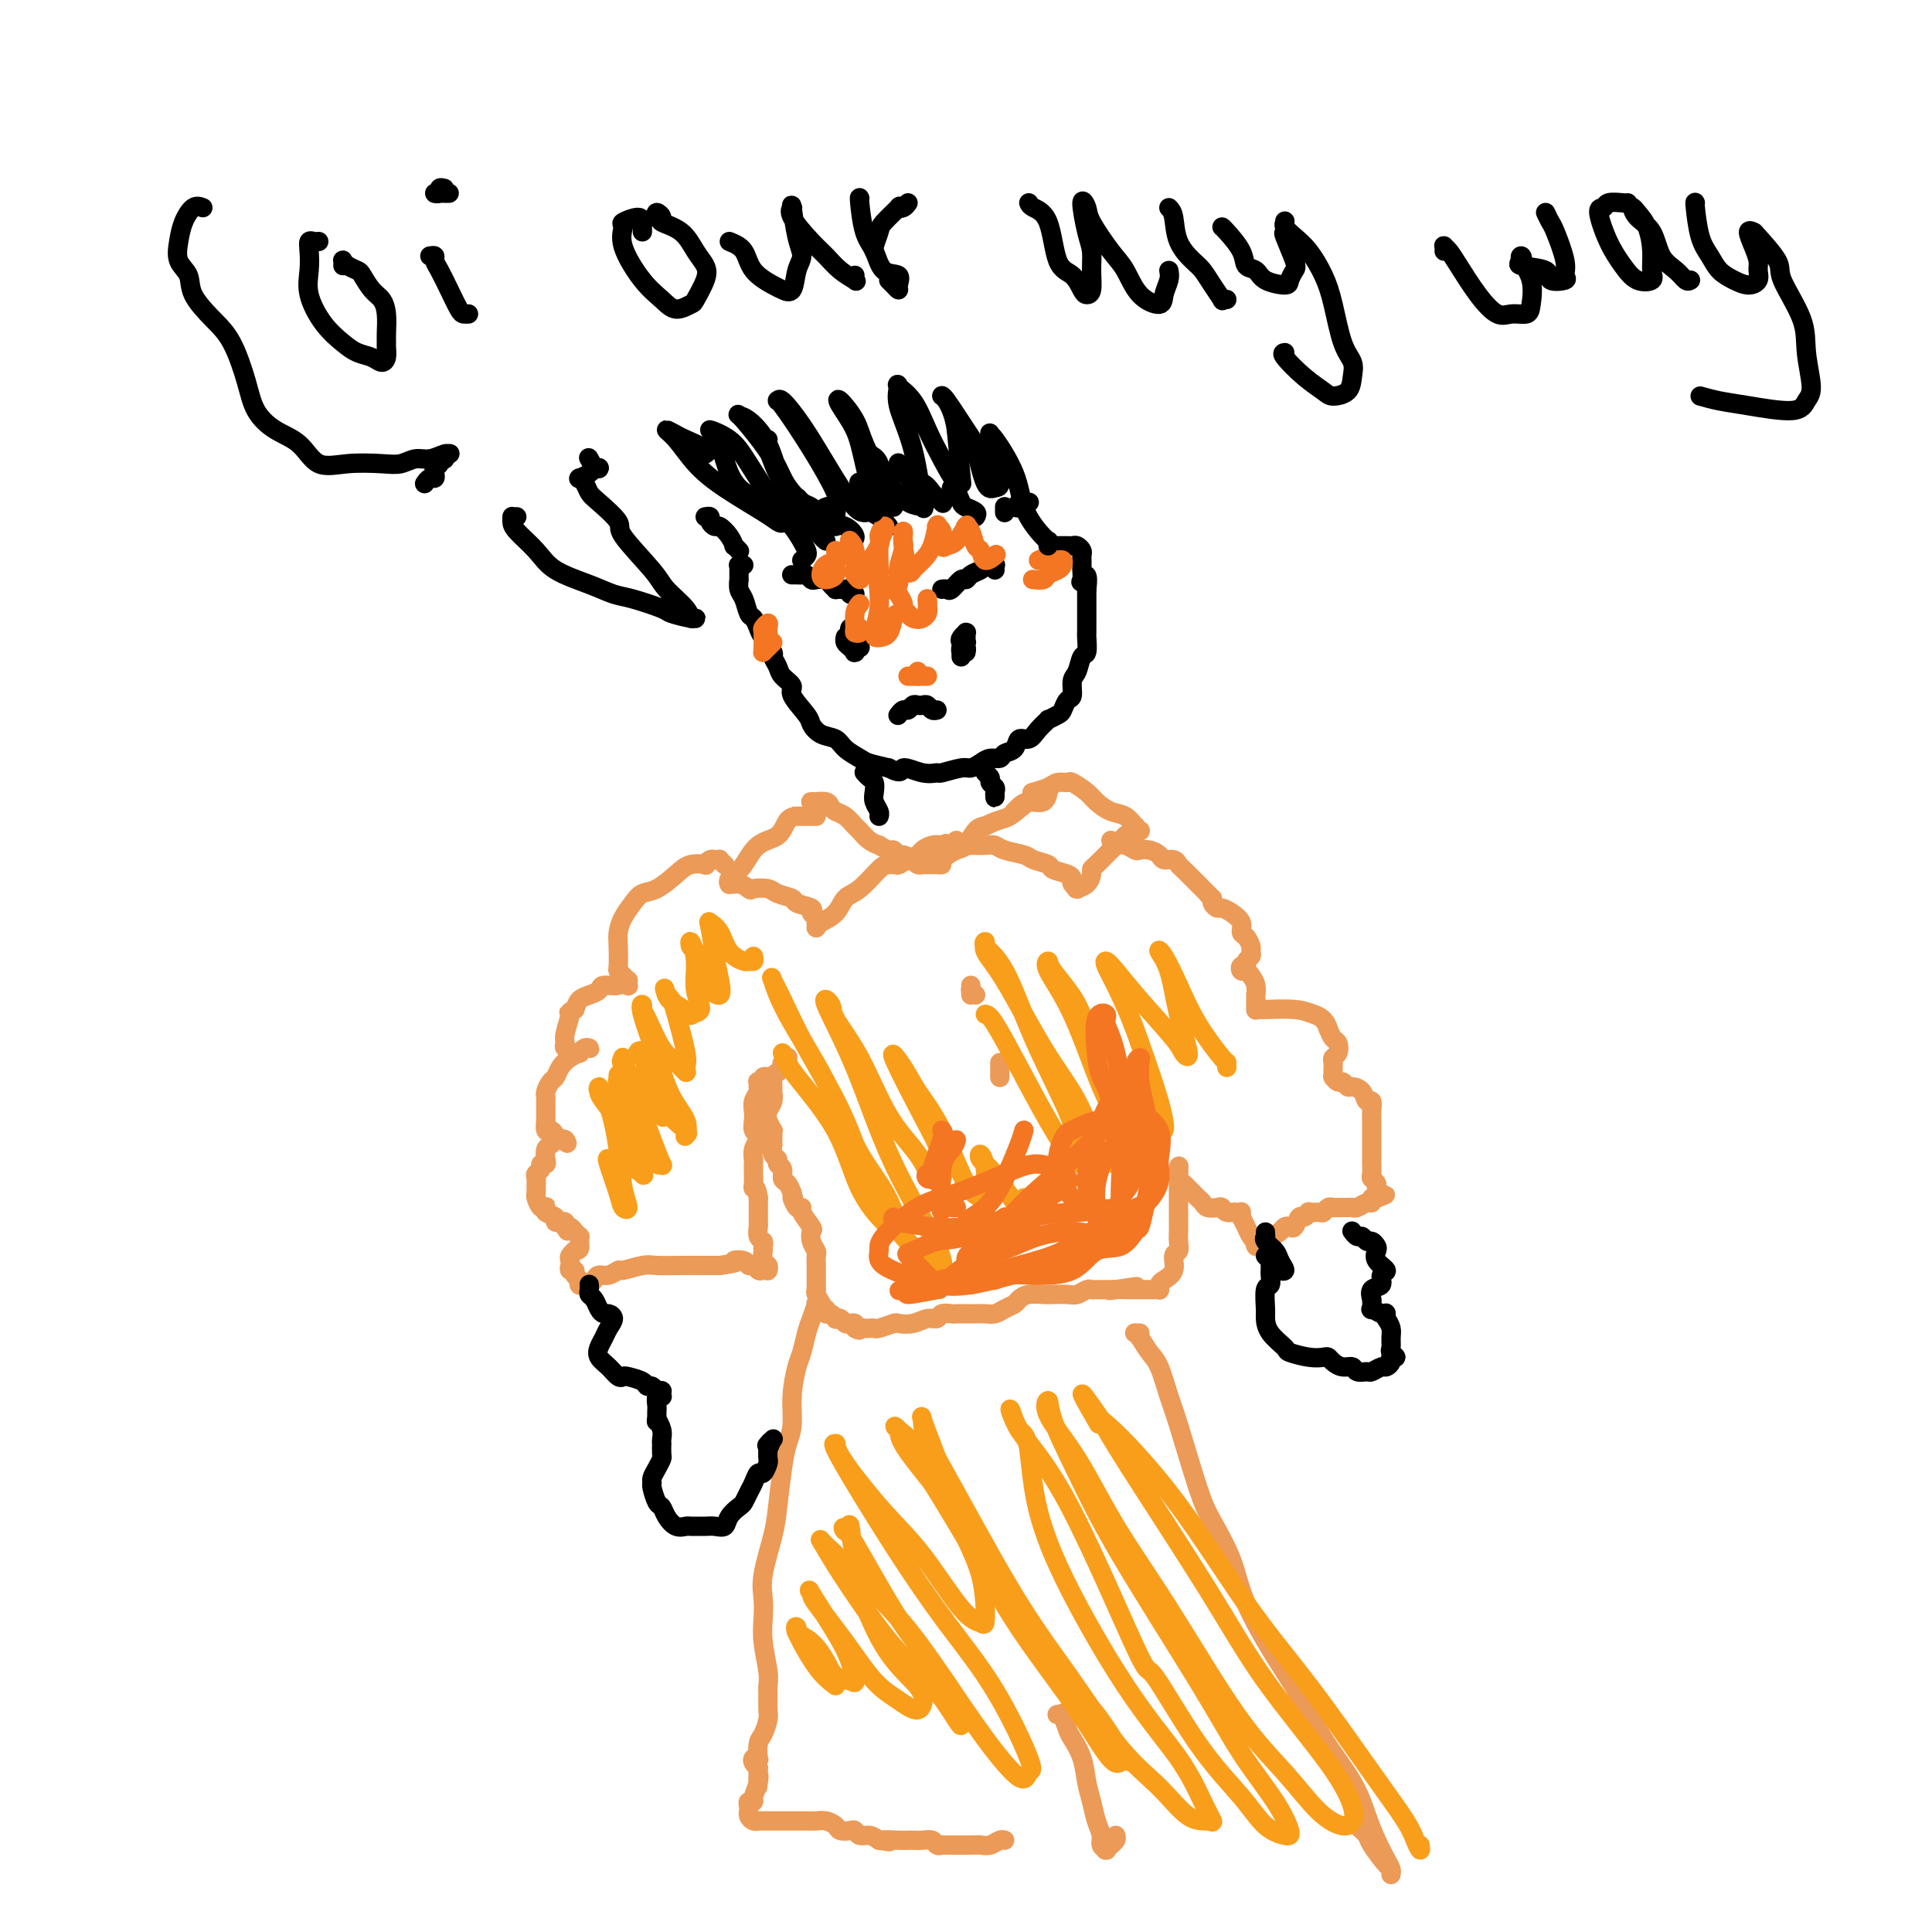 <svg viewBox='0 0 400 400' version='1.1' xmlns='http://www.w3.org/2000/svg' xmlns:xlink='http://www.w3.org/1999/xlink'><g fill='none' stroke='#000000' stroke-width='4' stroke-linecap='round' stroke-linejoin='round'><path d='M153,117c0.536,-0.000 1.072,-0.000 1,0c-0.072,0.000 -0.751,0.000 -1,0c-0.249,-0.000 -0.067,-0.001 0,0c0.067,0.001 0.018,0.005 0,0c-0.018,-0.005 -0.005,-0.017 0,0c0.005,0.017 0.001,0.065 0,0c-0.001,-0.065 -0.000,-0.243 0,0c0.000,0.243 -0.001,0.909 0,1c0.001,0.091 0.003,-0.391 0,0c-0.003,0.391 -0.012,1.657 0,2c0.012,0.343 0.045,-0.235 0,0c-0.045,0.235 -0.166,1.285 0,2c0.166,0.715 0.621,1.096 1,2c0.379,0.904 0.684,2.330 1,3c0.316,0.670 0.644,0.584 1,1c0.356,0.416 0.740,1.333 1,2c0.260,0.667 0.397,1.085 1,2c0.603,0.915 1.672,2.329 2,3c0.328,0.671 -0.087,0.600 0,1c0.087,0.400 0.675,1.269 1,2c0.325,0.731 0.387,1.322 1,2c0.613,0.678 1.777,1.442 2,2c0.223,0.558 -0.494,0.908 0,2c0.494,1.092 2.200,2.925 3,4c0.800,1.075 0.694,1.391 1,2c0.306,0.609 1.025,1.511 2,2c0.975,0.489 2.206,0.565 3,1c0.794,0.435 1.151,1.230 2,2c0.849,0.770 2.190,1.515 3,2c0.810,0.485 1.089,0.710 2,1c0.911,0.290 2.456,0.645 4,1'/><path d='M184,159c3.115,1.640 2.403,0.239 3,0c0.597,-0.239 2.502,0.683 4,1c1.498,0.317 2.590,0.030 3,0c0.410,-0.030 0.140,0.198 1,0c0.860,-0.198 2.850,-0.823 4,-1c1.150,-0.177 1.459,0.093 2,0c0.541,-0.093 1.315,-0.548 2,-1c0.685,-0.452 1.282,-0.899 2,-1c0.718,-0.101 1.557,0.146 2,0c0.443,-0.146 0.488,-0.686 1,-1c0.512,-0.314 1.490,-0.404 2,-1c0.510,-0.596 0.552,-1.700 1,-2c0.448,-0.300 1.304,0.204 2,0c0.696,-0.204 1.233,-1.114 2,-2c0.767,-0.886 1.763,-1.747 2,-2c0.237,-0.253 -0.286,0.103 0,0c0.286,-0.103 1.382,-0.665 2,-1c0.618,-0.335 0.757,-0.445 1,-1c0.243,-0.555 0.590,-1.557 1,-2c0.410,-0.443 0.884,-0.326 1,-1c0.116,-0.674 -0.127,-2.139 0,-3c0.127,-0.861 0.622,-1.119 1,-2c0.378,-0.881 0.637,-2.385 1,-3c0.363,-0.615 0.829,-0.340 1,-1c0.171,-0.660 0.046,-2.256 0,-3c-0.046,-0.744 -0.012,-0.636 0,-1c0.012,-0.364 0.003,-1.200 0,-2c-0.003,-0.800 -0.001,-1.565 0,-2c0.001,-0.435 0.000,-0.540 0,-1c-0.000,-0.460 -0.000,-1.274 0,-2c0.000,-0.726 0.000,-1.363 0,-2'/><path d='M225,122c0.547,-4.354 -0.585,-2.739 -1,-2c-0.415,0.739 -0.111,0.601 0,0c0.111,-0.601 0.030,-1.667 0,-2c-0.030,-0.333 -0.007,0.066 0,0c0.007,-0.066 -0.001,-0.596 0,-1c0.001,-0.404 0.011,-0.683 0,-1c-0.011,-0.317 -0.045,-0.673 0,-1c0.045,-0.327 0.167,-0.623 0,-1c-0.167,-0.377 -0.622,-0.833 -1,-1c-0.378,-0.167 -0.679,-0.045 -1,0c-0.321,0.045 -0.663,0.012 -1,0c-0.337,-0.012 -0.668,-0.003 -1,0c-0.332,0.003 -0.666,0.002 -1,0'/><path d='M164,119c0.024,-0.001 0.048,-0.001 0,0c-0.048,0.001 -0.167,0.004 0,0c0.167,-0.004 0.621,-0.015 1,0c0.379,0.015 0.683,0.056 1,0c0.317,-0.056 0.648,-0.208 1,0c0.352,0.208 0.725,0.778 1,1c0.275,0.222 0.451,0.098 1,0c0.549,-0.098 1.471,-0.170 2,0c0.529,0.170 0.666,0.582 1,1c0.334,0.418 0.864,0.843 1,1c0.136,0.157 -0.122,0.046 0,0c0.122,-0.046 0.625,-0.026 1,0c0.375,0.026 0.623,0.060 1,0c0.377,-0.060 0.885,-0.212 1,0c0.115,0.212 -0.161,0.788 0,1c0.161,0.212 0.760,0.061 1,0c0.240,-0.061 0.120,-0.030 0,0'/><path d='M175,132c0.022,-0.091 0.045,-0.182 0,0c-0.045,0.182 -0.157,0.638 0,1c0.157,0.362 0.582,0.629 1,1c0.418,0.371 0.830,0.847 1,1c0.170,0.153 0.099,-0.019 0,0c-0.099,0.019 -0.227,0.227 0,0c0.227,-0.227 0.807,-0.888 1,-1c0.193,-0.112 -0.001,0.324 0,0c0.001,-0.324 0.197,-1.407 0,-2c-0.197,-0.593 -0.789,-0.696 -1,-1c-0.211,-0.304 -0.043,-0.810 0,-1c0.043,-0.190 -0.041,-0.065 0,0c0.041,0.065 0.207,0.070 0,0c-0.207,-0.070 -0.788,-0.215 -1,0c-0.212,0.215 -0.057,0.790 0,1c0.057,0.210 0.015,0.057 0,0c-0.015,-0.057 -0.004,-0.016 0,0c0.004,0.016 0.002,0.008 0,0'/><path d='M195,122c0.363,-0.062 0.726,-0.125 1,0c0.274,0.125 0.458,0.437 1,0c0.542,-0.437 1.442,-1.623 2,-2c0.558,-0.377 0.775,0.057 1,0c0.225,-0.057 0.457,-0.604 1,-1c0.543,-0.396 1.398,-0.642 2,-1c0.602,-0.358 0.950,-0.828 1,-1c0.050,-0.172 -0.197,-0.047 0,0c0.197,0.047 0.837,0.015 1,0c0.163,-0.015 -0.152,-0.014 0,0c0.152,0.014 0.772,0.042 1,0c0.228,-0.042 0.065,-0.155 0,0c-0.065,0.155 -0.033,0.577 0,1'/><path d='M200,132c-0.002,0.115 -0.004,0.230 0,0c0.004,-0.230 0.014,-0.805 0,-1c-0.014,-0.195 -0.053,-0.011 0,0c0.053,0.011 0.196,-0.151 0,0c-0.196,0.151 -0.732,0.615 -1,1c-0.268,0.385 -0.268,0.692 0,1c0.268,0.308 0.804,0.616 1,1c0.196,0.384 0.053,0.845 0,1c-0.053,0.155 -0.014,0.003 0,0c0.014,-0.003 0.005,0.142 0,0c-0.005,-0.142 -0.005,-0.571 0,-1c0.005,-0.429 0.015,-0.857 0,-1c-0.015,-0.143 -0.057,-0.001 0,0c0.057,0.001 0.211,-0.141 0,0c-0.211,0.141 -0.789,0.563 -1,1c-0.211,0.437 -0.057,0.887 0,1c0.057,0.113 0.016,-0.111 0,0c-0.016,0.111 -0.008,0.555 0,1'/><path d='M186,148c0.024,-0.033 0.048,-0.065 0,0c-0.048,0.065 -0.168,0.228 0,0c0.168,-0.228 0.622,-0.845 1,-1c0.378,-0.155 0.679,0.154 1,0c0.321,-0.154 0.663,-0.769 1,-1c0.337,-0.231 0.668,-0.076 1,0c0.332,0.076 0.663,0.073 1,0c0.337,-0.073 0.678,-0.215 1,0c0.322,0.215 0.625,0.789 1,1c0.375,0.211 0.821,0.060 1,0c0.179,-0.060 0.089,-0.030 0,0'/><path d='M179,160c0.022,0.026 0.045,0.051 0,0c-0.045,-0.051 -0.157,-0.180 0,0c0.157,0.180 0.582,0.668 1,1c0.418,0.332 0.830,0.510 1,1c0.170,0.490 0.098,1.294 0,2c-0.098,0.706 -0.222,1.313 0,2c0.222,0.687 0.792,1.452 1,2c0.208,0.548 0.056,0.878 0,1c-0.056,0.122 -0.016,0.035 0,0c0.016,-0.035 0.008,-0.017 0,0'/><path d='M204,159c-0.121,0.333 -0.243,0.666 0,1c0.243,0.334 0.850,0.667 1,1c0.150,0.333 -0.156,0.664 0,1c0.156,0.336 0.774,0.675 1,1c0.226,0.325 0.061,0.634 0,1c-0.061,0.366 -0.016,0.789 0,1c0.016,0.211 0.004,0.211 0,0c-0.004,-0.211 -0.001,-0.632 0,-1c0.001,-0.368 0.001,-0.684 0,-1'/><path d='M153,114c0.000,0.000 0.000,0.000 0,0c-0.000,-0.000 -0.000,-0.000 0,0c0.000,0.000 0.001,0.001 0,0c-0.001,-0.001 -0.004,-0.004 0,0c0.004,0.004 0.016,0.017 0,0c-0.016,-0.017 -0.059,-0.063 0,0c0.059,0.063 0.219,0.233 0,0c-0.219,-0.233 -0.818,-0.871 -1,-1c-0.182,-0.129 0.052,0.250 0,0c-0.052,-0.250 -0.392,-1.128 -1,-2c-0.608,-0.872 -1.486,-1.736 -2,-2c-0.514,-0.264 -0.663,0.074 -1,0c-0.337,-0.074 -0.860,-0.558 -1,-1c-0.140,-0.442 0.103,-0.840 0,-1c-0.103,-0.160 -0.551,-0.080 -1,0'/><path d='M166,116c0.405,-0.349 0.811,-0.698 1,-1c0.189,-0.302 0.163,-0.558 0,-1c-0.163,-0.442 -0.463,-1.070 -1,-2c-0.537,-0.930 -1.309,-2.162 -2,-3c-0.691,-0.838 -1.299,-1.282 -2,-2c-0.701,-0.718 -1.494,-1.709 -2,-2c-0.506,-0.291 -0.723,0.118 -1,0c-0.277,-0.118 -0.613,-0.762 -1,-1c-0.387,-0.238 -0.825,-0.068 -1,0c-0.175,0.068 -0.088,0.034 0,0'/><path d='M173,109c-1.096,-0.639 -2.192,-1.278 -3,-2c-0.808,-0.722 -1.327,-1.528 -2,-2c-0.673,-0.472 -1.500,-0.611 -2,-1c-0.500,-0.389 -0.673,-1.028 -1,-1c-0.327,0.028 -0.808,0.722 -1,1c-0.192,0.278 -0.096,0.139 0,0'/><path d='M176,112c0.584,-0.202 1.168,-0.404 1,-1c-0.168,-0.596 -1.089,-1.585 -2,-2c-0.911,-0.415 -1.813,-0.255 -2,-1c-0.187,-0.745 0.342,-2.396 0,-3c-0.342,-0.604 -1.554,-0.163 -2,0c-0.446,0.163 -0.128,0.046 0,0c0.128,-0.046 0.064,-0.023 0,0'/><path d='M184,109c-0.530,-0.670 -1.060,-1.340 -2,-2c-0.940,-0.660 -2.290,-1.312 -3,-2c-0.710,-0.688 -0.779,-1.414 -1,-2c-0.221,-0.586 -0.595,-1.033 -1,-1c-0.405,0.033 -0.840,0.547 -1,1c-0.160,0.453 -0.046,0.844 0,1c0.046,0.156 0.023,0.078 0,0'/><path d='M185,105c-1.102,-0.257 -2.204,-0.514 -3,-1c-0.796,-0.486 -1.285,-1.202 -2,-2c-0.715,-0.798 -1.656,-1.678 -2,-2c-0.344,-0.322 -0.093,-0.087 0,0c0.093,0.087 0.026,0.025 0,0c-0.026,-0.025 -0.013,-0.012 0,0'/><path d='M195,104c0.196,0.178 0.392,0.355 0,0c-0.392,-0.355 -1.373,-1.244 -2,-2c-0.627,-0.756 -0.900,-1.379 -2,-2c-1.100,-0.621 -3.027,-1.238 -4,-2c-0.973,-0.762 -0.993,-1.668 -1,-2c-0.007,-0.332 -0.002,-0.089 0,0c0.002,0.089 0.001,0.026 0,0c-0.001,-0.026 -0.000,-0.013 0,0'/><path d='M202,107c0.202,-0.323 0.404,-0.646 0,-1c-0.404,-0.354 -1.415,-0.738 -2,-1c-0.585,-0.262 -0.744,-0.400 -1,-1c-0.256,-0.600 -0.607,-1.662 -1,-2c-0.393,-0.338 -0.826,0.046 -1,0c-0.174,-0.046 -0.087,-0.523 0,-1'/><path d='M208,106c0.000,0.113 0.000,0.226 0,0c0.000,-0.226 -0.000,-0.793 0,-1c0.000,-0.207 0.000,-0.056 0,0c0.000,0.056 -0.000,0.016 0,0c0.000,-0.016 0.000,-0.008 0,0'/><path d='M210,105c-0.008,-0.003 -0.016,-0.006 0,0c0.016,0.006 0.057,0.019 0,0c-0.057,-0.019 -0.211,-0.072 0,0c0.211,0.072 0.789,0.268 1,0c0.211,-0.268 0.057,-1.000 0,-1c-0.057,-0.000 -0.015,0.731 0,1c0.015,0.269 0.004,0.077 0,0c-0.004,-0.077 -0.002,-0.038 0,0'/><path d='M213,104c-0.030,0.000 -0.060,0.000 0,0c0.060,0.000 0.208,-0.000 0,0c-0.208,0.000 -0.774,0.000 -1,0c-0.226,0.000 -0.113,0.000 0,0'/></g>
<g fill='none' stroke='#EC9A57' stroke-width='4' stroke-linecap='round' stroke-linejoin='round'><path d='M168,166c-0.114,0.000 -0.229,0.000 0,0c0.229,-0.000 0.800,-0.001 1,0c0.200,0.001 0.029,0.003 0,0c-0.029,-0.003 0.086,-0.012 0,0c-0.086,0.012 -0.371,0.043 0,0c0.371,-0.043 1.399,-0.162 2,0c0.601,0.162 0.776,0.606 1,1c0.224,0.394 0.496,0.739 1,1c0.504,0.261 1.239,0.438 2,1c0.761,0.562 1.547,1.508 2,2c0.453,0.492 0.573,0.528 1,1c0.427,0.472 1.161,1.379 2,2c0.839,0.621 1.783,0.955 2,1c0.217,0.045 -0.294,-0.199 0,0c0.294,0.199 1.392,0.841 2,1c0.608,0.159 0.726,-0.164 1,0c0.274,0.164 0.704,0.814 1,1c0.296,0.186 0.457,-0.094 1,0c0.543,0.094 1.469,0.561 2,1c0.531,0.439 0.667,0.850 1,1c0.333,0.150 0.862,0.040 1,0c0.138,-0.040 -0.116,-0.010 0,0c0.116,0.010 0.603,0.001 1,0c0.397,-0.001 0.705,0.007 1,0c0.295,-0.007 0.579,-0.027 1,0c0.421,0.027 0.980,0.102 1,0c0.020,-0.102 -0.500,-0.381 0,-1c0.500,-0.619 2.021,-1.578 3,-2c0.979,-0.422 1.418,-0.306 2,-1c0.582,-0.694 1.309,-2.198 2,-3c0.691,-0.802 1.345,-0.901 2,-1'/><path d='M204,171c3.100,-1.520 3.850,-1.322 5,-2c1.150,-0.678 2.700,-2.234 4,-3c1.300,-0.766 2.349,-0.743 3,-1c0.651,-0.257 0.905,-0.793 1,-1c0.095,-0.207 0.030,-0.084 0,0c-0.030,0.084 -0.025,0.131 0,0c0.025,-0.131 0.070,-0.438 0,0c-0.070,0.438 -0.256,1.623 -1,2c-0.744,0.377 -2.046,-0.052 -3,0c-0.954,0.052 -1.558,0.586 -2,1c-0.442,0.414 -0.721,0.707 -1,1'/><path d='M169,169c-0.457,-0.000 -0.915,-0.000 -1,0c-0.085,0.000 0.201,0.000 0,0c-0.201,-0.000 -0.890,-0.000 -1,0c-0.110,0.000 0.358,0.000 0,0c-0.358,-0.000 -1.542,-0.000 -2,0c-0.458,0.000 -0.189,0.000 0,0c0.189,-0.000 0.298,-0.000 0,0c-0.298,0.000 -1.004,0.000 -1,0c0.004,-0.000 0.718,-0.000 1,0c0.282,0.000 0.132,0.000 0,0c-0.132,-0.000 -0.246,-0.000 0,0c0.246,0.000 0.852,0.000 1,0c0.148,-0.000 -0.162,-0.000 0,0c0.162,0.000 0.797,0.001 1,0c0.203,-0.001 -0.027,-0.004 0,0c0.027,0.004 0.310,0.015 0,0c-0.310,-0.015 -1.213,-0.058 -2,0c-0.787,0.058 -1.457,0.215 -2,1c-0.543,0.785 -0.958,2.199 -2,3c-1.042,0.801 -2.710,0.989 -4,2c-1.290,1.011 -2.202,2.845 -3,4c-0.798,1.155 -1.482,1.631 -2,2c-0.518,0.369 -0.870,0.630 -1,1c-0.130,0.370 -0.036,0.849 0,1c0.036,0.151 0.016,-0.027 0,0c-0.016,0.027 -0.026,0.259 0,0c0.026,-0.259 0.090,-1.007 0,-1c-0.090,0.007 -0.332,0.771 0,1c0.332,0.229 1.238,-0.077 2,0c0.762,0.077 1.381,0.539 2,1'/><path d='M155,184c0.528,0.477 0.349,0.169 1,0c0.651,-0.169 2.134,-0.200 3,0c0.866,0.200 1.117,0.631 2,1c0.883,0.369 2.398,0.676 3,1c0.602,0.324 0.291,0.665 1,1c0.709,0.335 2.439,0.663 3,1c0.561,0.337 -0.046,0.683 0,1c0.046,0.317 0.744,0.607 1,1c0.256,0.393 0.069,0.890 0,1c-0.069,0.110 -0.019,-0.166 0,0c0.019,0.166 0.006,0.774 0,1c-0.006,0.226 -0.006,0.070 0,0c0.006,-0.070 0.017,-0.053 0,0c-0.017,0.053 -0.064,0.144 0,0c0.064,-0.144 0.237,-0.522 1,-1c0.763,-0.478 2.115,-1.056 3,-2c0.885,-0.944 1.302,-2.253 2,-3c0.698,-0.747 1.675,-0.932 3,-2c1.325,-1.068 2.996,-3.018 4,-4c1.004,-0.982 1.341,-0.995 2,-1c0.659,-0.005 1.638,-0.000 2,0c0.362,0.000 0.105,-0.004 0,0c-0.105,0.004 -0.058,0.016 0,0c0.058,-0.016 0.128,-0.060 0,0c-0.128,0.060 -0.452,0.223 0,0c0.452,-0.223 1.682,-0.834 2,-1c0.318,-0.166 -0.277,0.113 0,0c0.277,-0.113 1.425,-0.618 2,-1c0.575,-0.382 0.578,-0.641 1,-1c0.422,-0.359 1.263,-0.817 2,-1c0.737,-0.183 1.368,-0.092 2,0'/><path d='M195,175c1.963,-0.770 0.372,-0.196 0,0c-0.372,0.196 0.477,0.014 1,0c0.523,-0.014 0.721,0.139 1,0c0.279,-0.139 0.640,-0.569 1,-1'/><path d='M200,175c-0.000,0.000 -0.000,0.000 0,0c0.000,-0.000 0.000,-0.000 0,0c-0.000,0.000 -0.000,0.000 0,0c0.000,-0.000 0.001,-0.000 0,0c-0.001,0.000 -0.005,0.000 0,0c0.005,-0.000 0.018,-0.001 0,0c-0.018,0.001 -0.068,0.003 0,0c0.068,-0.003 0.253,-0.012 1,0c0.747,0.012 2.058,0.045 3,0c0.942,-0.045 1.517,-0.167 2,0c0.483,0.167 0.873,0.622 2,1c1.127,0.378 2.992,0.679 4,1c1.008,0.321 1.160,0.664 2,1c0.840,0.336 2.368,0.667 3,1c0.632,0.333 0.369,0.667 1,1c0.631,0.333 2.155,0.664 3,1c0.845,0.336 1.011,0.679 1,1c-0.011,0.321 -0.199,0.622 0,1c0.199,0.378 0.786,0.833 1,1c0.214,0.167 0.056,0.045 0,0c-0.056,-0.045 -0.008,-0.014 0,0c0.008,0.014 -0.022,0.011 0,0c0.022,-0.011 0.097,-0.031 0,0c-0.097,0.031 -0.365,0.113 0,0c0.365,-0.113 1.362,-0.419 2,-1c0.638,-0.581 0.916,-1.436 1,-2c0.084,-0.564 -0.024,-0.836 0,-1c0.024,-0.164 0.182,-0.219 1,-1c0.818,-0.781 2.297,-2.287 3,-3c0.703,-0.713 0.629,-0.632 1,-1c0.371,-0.368 1.185,-1.184 2,-2'/><path d='M233,173c1.996,-1.718 1.984,-0.513 2,0c0.016,0.513 0.058,0.333 0,0c-0.058,-0.333 -0.215,-0.820 0,-1c0.215,-0.180 0.803,-0.052 1,0c0.197,0.052 0.002,0.030 0,0c-0.002,-0.030 0.191,-0.068 0,0c-0.191,0.068 -0.764,0.240 -1,0c-0.236,-0.240 -0.136,-0.894 0,-1c0.136,-0.106 0.309,0.334 0,0c-0.309,-0.334 -1.099,-1.442 -2,-2c-0.901,-0.558 -1.914,-0.566 -3,-1c-1.086,-0.434 -2.245,-1.294 -3,-2c-0.755,-0.706 -1.107,-1.258 -2,-2c-0.893,-0.742 -2.327,-1.673 -3,-2c-0.673,-0.327 -0.584,-0.049 -1,0c-0.416,0.049 -1.338,-0.131 -2,0c-0.662,0.131 -1.063,0.574 -2,1c-0.937,0.426 -2.411,0.836 -3,1c-0.589,0.164 -0.295,0.082 0,0'/><path d='M150,179c-0.032,-0.030 -0.064,-0.060 0,0c0.064,0.060 0.225,0.211 0,0c-0.225,-0.211 -0.835,-0.785 -1,-1c-0.165,-0.215 0.116,-0.071 0,0c-0.116,0.071 -0.629,0.070 -1,0c-0.371,-0.070 -0.601,-0.210 -1,0c-0.399,0.210 -0.967,0.771 -1,1c-0.033,0.229 0.468,0.127 0,0c-0.468,-0.127 -1.907,-0.277 -3,0c-1.093,0.277 -1.840,0.983 -3,2c-1.160,1.017 -2.731,2.345 -4,3c-1.269,0.655 -2.235,0.638 -3,1c-0.765,0.362 -1.329,1.102 -2,2c-0.671,0.898 -1.448,1.953 -2,3c-0.552,1.047 -0.877,2.087 -1,3c-0.123,0.913 -0.043,1.699 0,3c0.043,1.301 0.050,3.118 0,4c-0.050,0.882 -0.157,0.829 0,1c0.157,0.171 0.578,0.567 1,1c0.422,0.433 0.846,0.902 1,1c0.154,0.098 0.038,-0.175 0,0c-0.038,0.175 0.003,0.797 0,1c-0.003,0.203 -0.050,-0.013 0,0c0.050,0.013 0.197,0.255 0,0c-0.197,-0.255 -0.738,-1.007 -1,-1c-0.262,0.007 -0.245,0.775 -1,1c-0.755,0.225 -2.282,-0.092 -3,0c-0.718,0.092 -0.625,0.592 -1,1c-0.375,0.408 -1.216,0.725 -2,1c-0.784,0.275 -1.510,0.507 -2,1c-0.490,0.493 -0.745,1.246 -1,2'/><path d='M119,209c-1.866,0.941 -1.029,0.295 -1,1c0.029,0.705 -0.748,2.763 -1,4c-0.252,1.237 0.023,1.653 0,2c-0.023,0.347 -0.343,0.625 0,1c0.343,0.375 1.349,0.847 2,1c0.651,0.153 0.946,-0.011 1,0c0.054,0.011 -0.132,0.198 0,0c0.132,-0.198 0.581,-0.781 1,-1c0.419,-0.219 0.807,-0.073 1,0c0.193,0.073 0.189,0.074 0,0c-0.189,-0.074 -0.565,-0.225 -1,0c-0.435,0.225 -0.929,0.824 -1,1c-0.071,0.176 0.279,-0.070 0,0c-0.279,0.070 -1.189,0.456 -2,1c-0.811,0.544 -1.524,1.246 -2,2c-0.476,0.754 -0.716,1.561 -1,2c-0.284,0.439 -0.612,0.512 -1,1c-0.388,0.488 -0.836,1.393 -1,2c-0.164,0.607 -0.045,0.917 0,1c0.045,0.083 0.015,-0.059 0,1c-0.015,1.059 -0.015,3.320 0,4c0.015,0.680 0.045,-0.220 0,0c-0.045,0.220 -0.166,1.562 0,2c0.166,0.438 0.619,-0.026 1,0c0.381,0.026 0.691,0.543 1,1c0.309,0.457 0.619,0.855 1,1c0.381,0.145 0.834,0.039 1,0c0.166,-0.039 0.044,-0.010 0,0c-0.044,0.010 -0.012,0.003 0,0c0.012,-0.003 0.003,-0.001 0,0c-0.003,0.001 -0.002,0.000 0,0'/><path d='M117,236c0.684,1.392 0.393,0.373 0,0c-0.393,-0.373 -0.889,-0.101 -1,0c-0.111,0.101 0.164,0.030 0,0c-0.164,-0.030 -0.766,-0.020 -1,0c-0.234,0.020 -0.102,0.050 0,0c0.102,-0.050 0.172,-0.181 0,0c-0.172,0.181 -0.586,0.675 -1,1c-0.414,0.325 -0.828,0.482 -1,1c-0.172,0.518 -0.102,1.396 0,2c0.102,0.604 0.238,0.934 0,1c-0.238,0.066 -0.848,-0.133 -1,0c-0.152,0.133 0.156,0.599 0,1c-0.156,0.401 -0.775,0.736 -1,1c-0.225,0.264 -0.058,0.456 0,1c0.058,0.544 0.005,1.438 0,2c-0.005,0.562 0.038,0.791 0,1c-0.038,0.209 -0.156,0.399 0,1c0.156,0.601 0.585,1.614 1,2c0.415,0.386 0.814,0.146 1,0c0.186,-0.146 0.159,-0.197 0,0c-0.159,0.197 -0.450,0.641 0,1c0.450,0.359 1.641,0.631 2,1c0.359,0.369 -0.114,0.835 0,1c0.114,0.165 0.815,0.030 1,0c0.185,-0.030 -0.147,0.044 0,0c0.147,-0.044 0.771,-0.208 1,0c0.229,0.208 0.061,0.788 0,1c-0.061,0.212 -0.016,0.057 0,0c0.016,-0.057 0.004,-0.015 0,0c-0.004,0.015 -0.001,0.004 0,0c0.001,-0.004 0.001,-0.002 0,0'/><path d='M117,254c0.928,1.702 0.249,0.456 0,0c-0.249,-0.456 -0.067,-0.122 0,0c0.067,0.122 0.021,0.032 0,0c-0.021,-0.032 -0.016,-0.005 0,0c0.016,0.005 0.043,-0.013 0,0c-0.043,0.013 -0.156,0.055 0,0c0.156,-0.055 0.582,-0.207 1,0c0.418,0.207 0.830,0.773 1,1c0.170,0.227 0.098,0.113 0,0c-0.098,-0.113 -0.222,-0.227 0,0c0.222,0.227 0.792,0.793 1,1c0.208,0.207 0.056,0.056 0,0c-0.056,-0.056 -0.015,-0.015 0,0c0.015,0.015 0.004,0.004 0,0c-0.004,-0.004 -0.001,-0.001 0,0c0.001,0.001 0.000,0.000 0,0c-0.000,-0.000 -0.000,-0.000 0,0c0.000,0.000 0.000,0.000 0,0c-0.000,-0.000 -0.000,-0.000 0,0c0.000,0.000 0.000,0.000 0,0c-0.000,-0.000 -0.000,-0.000 0,0c0.000,0.000 0.000,0.000 0,0c-0.000,-0.000 -0.000,-0.000 0,0c0.000,0.000 0.000,0.000 0,0c-0.000,-0.000 -0.000,-0.001 0,0c0.000,0.001 0.000,0.003 0,0c-0.000,-0.003 -0.000,-0.012 0,0c0.000,0.012 0.000,0.044 0,0c-0.000,-0.044 -0.000,-0.166 0,0c0.000,0.166 0.000,0.619 0,1c-0.000,0.381 -0.000,0.691 0,1'/><path d='M120,258c0.242,0.842 -0.653,0.947 -1,1c-0.347,0.053 -0.145,0.055 0,0c0.145,-0.055 0.234,-0.169 0,0c-0.234,0.169 -0.791,0.619 -1,1c-0.209,0.381 -0.071,0.694 0,1c0.071,0.306 0.075,0.607 0,1c-0.075,0.393 -0.230,0.880 0,1c0.230,0.120 0.846,-0.125 1,0c0.154,0.125 -0.155,0.622 0,1c0.155,0.378 0.774,0.637 1,1c0.226,0.363 0.061,0.829 0,1c-0.061,0.171 -0.016,0.046 0,0c0.016,-0.046 0.004,-0.012 0,0c-0.004,0.012 -0.001,0.003 0,0c0.001,-0.003 -0.001,-0.001 0,0c0.001,0.001 0.003,0.000 0,0c-0.003,-0.000 -0.012,0.001 0,0c0.012,-0.001 0.045,-0.003 0,0c-0.045,0.003 -0.167,0.011 0,0c0.167,-0.011 0.625,-0.040 1,0c0.375,0.040 0.668,0.150 1,0c0.332,-0.150 0.702,-0.561 1,-1c0.298,-0.439 0.524,-0.906 1,-1c0.476,-0.094 1.203,0.185 2,0c0.797,-0.185 1.664,-0.834 2,-1c0.336,-0.166 0.141,0.152 1,0c0.859,-0.152 2.772,-0.773 4,-1c1.228,-0.227 1.773,-0.061 3,0c1.227,0.061 3.138,0.016 5,0c1.862,-0.016 3.675,-0.005 5,0c1.325,0.005 2.163,0.002 3,0'/><path d='M149,262c5.057,-0.673 3.200,-0.856 3,-1c-0.200,-0.144 1.255,-0.249 2,0c0.745,0.249 0.778,0.851 1,1c0.222,0.149 0.634,-0.156 1,0c0.366,0.156 0.687,0.774 1,1c0.313,0.226 0.620,0.061 1,0c0.380,-0.061 0.834,-0.016 1,0c0.166,0.016 0.045,0.004 0,0c-0.045,-0.004 -0.012,-0.001 0,0c0.012,0.001 0.003,0.000 0,0c-0.003,-0.000 -0.001,-0.000 0,0c0.001,0.000 0.000,0.000 0,0c-0.000,-0.000 0.000,-0.000 0,0c-0.000,0.000 -0.000,0.001 0,0c0.000,-0.001 0.001,-0.004 0,0c-0.001,0.004 -0.004,0.013 0,0c0.004,-0.013 0.015,-0.050 0,0c-0.015,0.050 -0.057,0.186 0,0c0.057,-0.186 0.211,-0.694 0,-1c-0.211,-0.306 -0.788,-0.411 -1,-1c-0.212,-0.589 -0.061,-1.662 0,-2c0.061,-0.338 0.030,0.060 0,0c-0.030,-0.060 -0.061,-0.578 0,-1c0.061,-0.422 0.212,-0.746 0,-1c-0.212,-0.254 -0.789,-0.436 -1,-1c-0.211,-0.564 -0.057,-1.509 0,-2c0.057,-0.491 0.015,-0.529 0,-1c-0.015,-0.471 -0.004,-1.374 0,-2c0.004,-0.626 0.001,-0.976 0,-1c-0.001,-0.024 -0.000,0.279 0,0c0.000,-0.279 0.000,-1.139 0,-2'/><path d='M157,248c-0.381,-2.737 -0.834,-2.081 -1,-2c-0.166,0.081 -0.045,-0.415 0,-1c0.045,-0.585 0.016,-1.260 0,-2c-0.016,-0.740 -0.017,-1.546 0,-2c0.017,-0.454 0.053,-0.554 0,-1c-0.053,-0.446 -0.196,-1.236 0,-2c0.196,-0.764 0.732,-1.503 1,-2c0.268,-0.497 0.267,-0.752 0,-1c-0.267,-0.248 -0.800,-0.490 -1,-1c-0.200,-0.510 -0.068,-1.290 0,-2c0.068,-0.710 0.071,-1.352 0,-2c-0.071,-0.648 -0.215,-1.302 0,-2c0.215,-0.698 0.789,-1.441 1,-2c0.211,-0.559 0.060,-0.934 0,-1c-0.060,-0.066 -0.030,0.178 0,0c0.030,-0.178 0.061,-0.779 0,-1c-0.061,-0.221 -0.213,-0.063 0,0c0.213,0.063 0.793,0.031 1,0c0.207,-0.031 0.041,-0.061 0,0c-0.041,0.061 0.041,0.212 0,0c-0.041,-0.212 -0.207,-0.789 0,-1c0.207,-0.211 0.788,-0.057 1,0c0.212,0.057 0.057,0.015 0,0c-0.057,-0.015 -0.015,-0.004 0,0c0.015,0.004 0.003,0.001 0,0c-0.003,-0.001 0.003,-0.000 0,0c-0.003,0.000 -0.015,0.000 0,0c0.015,-0.000 0.055,-0.000 0,0c-0.055,0.000 -0.207,0.000 0,0c0.207,-0.000 0.773,-0.000 1,0c0.227,0.000 0.113,0.000 0,0'/><path d='M160,223c0.786,-0.935 0.750,-0.771 1,-1c0.250,-0.229 0.785,-0.850 1,-1c0.215,-0.150 0.110,0.170 0,0c-0.110,-0.170 -0.226,-0.830 0,-1c0.226,-0.170 0.794,0.150 1,0c0.206,-0.150 0.051,-0.769 0,-1c-0.051,-0.231 0.001,-0.073 0,0c-0.001,0.073 -0.056,0.061 0,0c0.056,-0.061 0.221,-0.172 0,0c-0.221,0.172 -0.830,0.627 -1,1c-0.170,0.373 0.098,0.662 0,1c-0.098,0.338 -0.561,0.723 -1,1c-0.439,0.277 -0.853,0.444 -1,1c-0.147,0.556 -0.026,1.499 0,2c0.026,0.501 -0.042,0.559 0,1c0.042,0.441 0.193,1.266 0,2c-0.193,0.734 -0.731,1.377 -1,2c-0.269,0.623 -0.268,1.227 0,2c0.268,0.773 0.804,1.714 1,2c0.196,0.286 0.053,-0.083 0,0c-0.053,0.083 -0.015,0.617 0,1c0.015,0.383 0.008,0.613 0,1c-0.008,0.387 -0.017,0.930 0,1c0.017,0.070 0.061,-0.333 0,0c-0.061,0.333 -0.227,1.403 0,2c0.227,0.597 0.849,0.723 1,1c0.151,0.277 -0.167,0.707 0,1c0.167,0.293 0.818,0.450 1,1c0.182,0.550 -0.105,1.494 0,2c0.105,0.506 0.601,0.573 1,1c0.399,0.427 0.699,1.213 1,2'/><path d='M164,247c0.731,2.734 0.060,1.069 0,1c-0.060,-0.069 0.492,1.458 1,2c0.508,0.542 0.972,0.098 1,0c0.028,-0.098 -0.381,0.149 0,1c0.381,0.851 1.552,2.307 2,3c0.448,0.693 0.173,0.623 0,1c-0.173,0.377 -0.242,1.200 0,2c0.242,0.800 0.797,1.576 1,2c0.203,0.424 0.054,0.495 0,1c-0.054,0.505 -0.015,1.445 0,2c0.015,0.555 0.004,0.727 0,1c-0.004,0.273 -0.001,0.647 0,1c0.001,0.353 0.000,0.683 0,1c-0.000,0.317 0.000,0.620 0,1c-0.000,0.380 -0.001,0.836 0,1c0.001,0.164 0.004,0.036 0,0c-0.004,-0.036 -0.016,0.019 0,0c0.016,-0.019 0.061,-0.111 0,0c-0.061,0.111 -0.227,0.426 0,1c0.227,0.574 0.848,1.407 1,2c0.152,0.593 -0.166,0.947 0,1c0.166,0.053 0.814,-0.196 1,0c0.186,0.196 -0.091,0.836 0,1c0.091,0.164 0.549,-0.149 1,0c0.451,0.149 0.894,0.758 1,1c0.106,0.242 -0.126,0.117 0,0c0.126,-0.117 0.608,-0.225 1,0c0.392,0.225 0.693,0.782 1,1c0.307,0.218 0.621,0.097 1,0c0.379,-0.097 0.823,-0.171 1,0c0.177,0.171 0.089,0.585 0,1'/><path d='M177,275c1.261,0.774 0.913,0.208 1,0c0.087,-0.208 0.609,-0.060 1,0c0.391,0.060 0.652,0.030 1,0c0.348,-0.030 0.781,-0.059 1,0c0.219,0.059 0.222,0.208 1,0c0.778,-0.208 2.331,-0.773 3,-1c0.669,-0.227 0.454,-0.117 1,0c0.546,0.117 1.852,0.242 3,0c1.148,-0.242 2.138,-0.849 3,-1c0.862,-0.151 1.596,0.156 2,0c0.404,-0.156 0.478,-0.774 1,-1c0.522,-0.226 1.491,-0.061 2,0c0.509,0.061 0.559,0.017 1,0c0.441,-0.017 1.273,-0.008 2,0c0.727,0.008 1.351,0.013 2,0c0.649,-0.013 1.325,-0.045 2,0c0.675,0.045 1.349,0.166 2,0c0.651,-0.166 1.281,-0.619 2,-1c0.719,-0.381 1.528,-0.691 2,-1c0.472,-0.309 0.605,-0.619 1,-1c0.395,-0.381 1.050,-0.833 2,-1c0.950,-0.167 2.195,-0.048 3,0c0.805,0.048 1.171,0.027 2,0c0.829,-0.027 2.120,-0.060 3,0c0.880,0.060 1.349,0.212 2,0c0.651,-0.212 1.483,-0.789 2,-1c0.517,-0.211 0.719,-0.057 1,0c0.281,0.057 0.642,0.015 1,0c0.358,-0.015 0.712,-0.004 1,0c0.288,0.004 0.511,0.001 1,0c0.489,-0.001 1.245,-0.001 2,0'/><path d='M231,267c8.383,-1.238 2.341,-0.332 0,0c-2.341,0.332 -0.979,0.089 0,0c0.979,-0.089 1.576,-0.024 2,0c0.424,0.024 0.677,0.006 1,0c0.323,-0.006 0.717,-0.002 1,0c0.283,0.002 0.454,0.001 1,0c0.546,-0.001 1.466,-0.003 2,0c0.534,0.003 0.681,0.012 1,0c0.319,-0.012 0.811,-0.046 1,0c0.189,0.046 0.074,0.174 0,0c-0.074,-0.174 -0.107,-0.648 0,-1c0.107,-0.352 0.354,-0.583 1,-1c0.646,-0.417 1.690,-1.019 2,-2c0.310,-0.981 -0.113,-2.342 0,-3c0.113,-0.658 0.762,-0.613 1,-1c0.238,-0.387 0.064,-1.208 0,-2c-0.064,-0.792 -0.017,-1.557 0,-2c0.017,-0.443 0.005,-0.565 0,-1c-0.005,-0.435 -0.001,-1.185 0,-2c0.001,-0.815 0.000,-1.696 0,-2c-0.000,-0.304 -0.000,-0.032 0,0c0.000,0.032 0.000,-0.177 0,-1c-0.000,-0.823 -0.000,-2.259 0,-3c0.000,-0.741 0.000,-0.787 0,-1c-0.000,-0.213 -0.000,-0.593 0,-1c0.000,-0.407 0.000,-0.841 0,-1c-0.000,-0.159 -0.000,-0.043 0,0c0.000,0.043 0.000,0.011 0,0c-0.000,-0.011 -0.000,-0.003 0,0c0.000,0.003 0.000,0.001 0,0c-0.000,-0.001 -0.000,-0.000 0,0'/><path d='M244,243c0.151,-3.081 0.029,-0.784 0,0c-0.029,0.784 0.034,0.055 0,0c-0.034,-0.055 -0.164,0.563 0,1c0.164,0.437 0.621,0.694 1,1c0.379,0.306 0.678,0.660 1,1c0.322,0.340 0.667,0.666 1,1c0.333,0.334 0.653,0.677 1,1c0.347,0.323 0.722,0.626 1,1c0.278,0.374 0.459,0.817 1,1c0.541,0.183 1.441,0.105 2,0c0.559,-0.105 0.777,-0.237 1,0c0.223,0.237 0.452,0.844 1,1c0.548,0.156 1.415,-0.140 2,0c0.585,0.140 0.889,0.717 1,1c0.111,0.283 0.030,0.272 0,0c-0.030,-0.272 -0.008,-0.806 0,-1c0.008,-0.194 0.002,-0.048 0,0c-0.002,0.048 -0.002,-0.003 0,0c0.002,0.003 0.004,0.062 0,0c-0.004,-0.062 -0.016,-0.243 0,0c0.016,0.243 0.060,0.909 0,1c-0.060,0.091 -0.222,-0.392 0,0c0.222,0.392 0.830,1.659 1,2c0.170,0.341 -0.099,-0.245 0,0c0.099,0.245 0.565,1.319 1,2c0.435,0.681 0.838,0.968 1,1c0.162,0.032 0.082,-0.190 0,0c-0.082,0.190 -0.166,0.793 0,1c0.166,0.207 0.583,0.017 1,0c0.417,-0.017 0.833,0.138 1,0c0.167,-0.138 0.083,-0.569 0,-1'/><path d='M262,257c2.785,2.165 0.746,0.576 0,0c-0.746,-0.576 -0.200,-0.140 0,0c0.200,0.140 0.054,-0.015 0,0c-0.054,0.015 -0.015,0.200 0,0c0.015,-0.200 0.006,-0.785 0,-1c-0.006,-0.215 -0.009,-0.060 0,0c0.009,0.060 0.030,0.027 0,0c-0.030,-0.027 -0.110,-0.046 0,0c0.110,0.046 0.411,0.158 1,0c0.589,-0.158 1.467,-0.586 2,-1c0.533,-0.414 0.720,-0.814 1,-1c0.280,-0.186 0.654,-0.159 1,0c0.346,0.159 0.665,0.449 1,0c0.335,-0.449 0.685,-1.637 1,-2c0.315,-0.363 0.595,0.100 1,0c0.405,-0.100 0.934,-0.763 1,-1c0.066,-0.237 -0.333,-0.050 0,0c0.333,0.050 1.398,-0.039 2,0c0.602,0.039 0.742,0.207 1,0c0.258,-0.207 0.633,-0.788 1,-1c0.367,-0.212 0.727,-0.056 1,0c0.273,0.056 0.458,0.011 1,0c0.542,-0.011 1.442,0.012 2,0c0.558,-0.012 0.776,-0.060 1,0c0.224,0.060 0.456,0.226 1,0c0.544,-0.226 1.400,-0.845 2,-1c0.600,-0.155 0.945,0.155 1,0c0.055,-0.155 -0.181,-0.773 0,-1c0.181,-0.227 0.780,-0.061 1,0c0.220,0.061 0.063,0.017 0,0c-0.063,-0.017 -0.031,-0.009 0,0'/><path d='M285,248c3.557,-1.345 0.949,-0.206 0,0c-0.949,0.206 -0.240,-0.521 0,-1c0.240,-0.479 0.012,-0.710 0,-1c-0.012,-0.290 0.193,-0.639 0,-1c-0.193,-0.361 -0.784,-0.733 -1,-1c-0.216,-0.267 -0.058,-0.429 0,-1c0.058,-0.571 0.016,-1.551 0,-2c-0.016,-0.449 -0.004,-0.366 0,-1c0.004,-0.634 0.001,-1.986 0,-3c-0.001,-1.014 0.001,-1.691 0,-2c-0.001,-0.309 -0.003,-0.249 0,-1c0.003,-0.751 0.013,-2.313 0,-3c-0.013,-0.687 -0.049,-0.500 0,-1c0.049,-0.500 0.182,-1.688 0,-2c-0.182,-0.312 -0.679,0.252 -1,0c-0.321,-0.252 -0.467,-1.320 -1,-2c-0.533,-0.680 -1.453,-0.970 -2,-1c-0.547,-0.030 -0.721,0.202 -1,0c-0.279,-0.202 -0.663,-0.838 -1,-1c-0.337,-0.162 -0.626,0.150 -1,0c-0.374,-0.150 -0.832,-0.761 -1,-1c-0.168,-0.239 -0.045,-0.105 0,0c0.045,0.105 0.011,0.183 0,0c-0.011,-0.183 0.001,-0.625 0,-1c-0.001,-0.375 -0.013,-0.682 0,-1c0.013,-0.318 0.053,-0.648 0,-1c-0.053,-0.352 -0.199,-0.727 0,-1c0.199,-0.273 0.744,-0.444 1,-1c0.256,-0.556 0.223,-1.496 0,-2c-0.223,-0.504 -0.635,-0.573 -1,-1c-0.365,-0.427 -0.682,-1.214 -1,-2'/><path d='M275,213c-0.680,-2.166 -1.881,-2.580 -3,-3c-1.119,-0.420 -2.156,-0.845 -4,-1c-1.844,-0.155 -4.494,-0.040 -6,0c-1.506,0.040 -1.868,0.006 -2,0c-0.132,-0.006 -0.035,0.014 0,0c0.035,-0.014 0.010,-0.064 0,0c-0.010,0.064 -0.003,0.243 0,0c0.003,-0.243 0.002,-0.908 0,-1c-0.002,-0.092 -0.003,0.389 0,0c0.003,-0.389 0.012,-1.649 0,-2c-0.012,-0.351 -0.045,0.208 0,0c0.045,-0.208 0.169,-1.184 0,-2c-0.169,-0.816 -0.630,-1.472 -1,-2c-0.370,-0.528 -0.650,-0.929 -1,-1c-0.350,-0.071 -0.769,0.188 -1,0c-0.231,-0.188 -0.272,-0.824 0,-1c0.272,-0.176 0.858,0.109 1,0c0.142,-0.109 -0.161,-0.610 0,-1c0.161,-0.390 0.785,-0.667 1,-1c0.215,-0.333 0.021,-0.722 0,-1c-0.021,-0.278 0.132,-0.445 0,-1c-0.132,-0.555 -0.550,-1.498 -1,-2c-0.450,-0.502 -0.932,-0.565 -1,-1c-0.068,-0.435 0.279,-1.244 0,-2c-0.279,-0.756 -1.185,-1.460 -2,-2c-0.815,-0.540 -1.539,-0.915 -2,-1c-0.461,-0.085 -0.659,0.121 -1,0c-0.341,-0.121 -0.823,-0.568 -1,-1c-0.177,-0.432 -0.048,-0.847 0,-1c0.048,-0.153 0.014,-0.044 0,0c-0.014,0.044 -0.007,0.022 0,0'/><path d='M251,186c-1.170,-1.015 -1.094,-1.053 -1,-1c0.094,0.053 0.208,0.197 0,0c-0.208,-0.197 -0.737,-0.736 -1,-1c-0.263,-0.264 -0.259,-0.252 -1,-1c-0.741,-0.748 -2.225,-2.256 -3,-3c-0.775,-0.744 -0.840,-0.725 -1,-1c-0.160,-0.275 -0.414,-0.844 -1,-1c-0.586,-0.156 -1.504,0.103 -2,0c-0.496,-0.103 -0.569,-0.567 -1,-1c-0.431,-0.433 -1.219,-0.834 -2,-1c-0.781,-0.166 -1.553,-0.096 -2,0c-0.447,0.096 -0.567,0.219 -1,0c-0.433,-0.219 -1.178,-0.780 -2,-1c-0.822,-0.220 -1.721,-0.098 -2,0c-0.279,0.098 0.063,0.171 0,0c-0.063,-0.171 -0.532,-0.585 -1,-1'/><path d='M170,270c0.009,-0.001 0.017,-0.003 0,0c-0.017,0.003 -0.060,0.010 0,0c0.060,-0.010 0.223,-0.037 0,0c-0.223,0.037 -0.833,0.139 -1,0c-0.167,-0.139 0.110,-0.518 0,0c-0.110,0.518 -0.608,1.932 -1,3c-0.392,1.068 -0.679,1.790 -1,3c-0.321,1.210 -0.678,2.907 -1,4c-0.322,1.093 -0.611,1.583 -1,3c-0.389,1.417 -0.878,3.761 -1,6c-0.122,2.239 0.123,4.373 0,6c-0.123,1.627 -0.615,2.745 -1,4c-0.385,1.255 -0.664,2.646 -1,5c-0.336,2.354 -0.731,5.672 -1,8c-0.269,2.328 -0.413,3.667 -1,6c-0.587,2.333 -1.618,5.661 -2,8c-0.382,2.339 -0.117,3.691 0,5c0.117,1.309 0.084,2.576 0,4c-0.084,1.424 -0.219,3.004 0,5c0.219,1.996 0.791,4.406 1,6c0.209,1.594 0.053,2.371 0,3c-0.053,0.629 -0.004,1.112 0,2c0.004,0.888 -0.038,2.183 0,3c0.038,0.817 0.155,1.158 0,2c-0.155,0.842 -0.581,2.186 -1,3c-0.419,0.814 -0.831,1.097 -1,2c-0.169,0.903 -0.095,2.427 0,3c0.095,0.573 0.211,0.195 0,0c-0.211,-0.195 -0.749,-0.206 -1,0c-0.251,0.206 -0.215,0.630 0,1c0.215,0.370 0.607,0.685 1,1'/><path d='M157,366c-0.172,6.625 -0.102,3.186 0,2c0.102,-1.186 0.238,-0.119 0,1c-0.238,1.119 -0.848,2.290 -1,3c-0.152,0.710 0.156,0.960 0,1c-0.156,0.040 -0.775,-0.130 -1,0c-0.225,0.130 -0.058,0.560 0,1c0.058,0.440 0.005,0.888 0,1c-0.005,0.112 0.037,-0.114 0,0c-0.037,0.114 -0.154,0.566 0,1c0.154,0.434 0.580,0.848 1,1c0.420,0.152 0.833,0.041 1,0c0.167,-0.041 0.088,-0.011 0,0c-0.088,0.011 -0.183,0.003 0,0c0.183,-0.003 0.646,-0.001 1,0c0.354,0.001 0.601,0.000 1,0c0.399,-0.000 0.951,-0.000 1,0c0.049,0.000 -0.405,0.000 0,0c0.405,-0.000 1.670,-0.000 2,0c0.330,0.000 -0.273,0.000 0,0c0.273,-0.000 1.424,-0.001 2,0c0.576,0.001 0.578,0.003 1,0c0.422,-0.003 1.264,-0.011 2,0c0.736,0.011 1.367,0.042 2,0c0.633,-0.042 1.269,-0.156 2,0c0.731,0.156 1.557,0.582 2,1c0.443,0.418 0.503,0.829 1,1c0.497,0.171 1.432,0.101 2,0c0.568,-0.101 0.771,-0.233 1,0c0.229,0.233 0.485,0.832 1,1c0.515,0.168 1.290,-0.095 2,0c0.710,0.095 1.355,0.547 2,1'/><path d='M182,381c3.942,0.619 1.297,0.166 1,0c-0.297,-0.166 1.756,-0.046 3,0c1.244,0.046 1.681,0.016 2,0c0.319,-0.016 0.519,-0.018 1,0c0.481,0.018 1.241,0.057 2,0c0.759,-0.057 1.517,-0.212 2,0c0.483,0.212 0.693,0.789 1,1c0.307,0.211 0.713,0.057 1,0c0.287,-0.057 0.454,-0.015 1,0c0.546,0.015 1.469,0.004 2,0c0.531,-0.004 0.670,-0.001 1,0c0.330,0.001 0.851,0.001 1,0c0.149,-0.001 -0.073,-0.004 0,0c0.073,0.004 0.440,0.015 1,0c0.560,-0.015 1.313,-0.057 2,0c0.687,0.057 1.308,0.211 2,0c0.692,-0.211 1.456,-0.788 2,-1c0.544,-0.212 0.870,-0.061 1,0c0.130,0.061 0.065,0.030 0,0'/><path d='M219,355c-0.120,-0.022 -0.240,-0.043 0,0c0.240,0.043 0.842,0.152 1,0c0.158,-0.152 -0.126,-0.565 0,0c0.126,0.565 0.664,2.107 1,3c0.336,0.893 0.471,1.138 1,2c0.529,0.862 1.452,2.342 2,4c0.548,1.658 0.720,3.494 1,5c0.280,1.506 0.667,2.680 1,4c0.333,1.320 0.611,2.784 1,4c0.389,1.216 0.888,2.183 1,3c0.112,0.817 -0.163,1.484 0,2c0.163,0.516 0.765,0.881 1,1c0.235,0.119 0.102,-0.010 0,0c-0.102,0.010 -0.172,0.157 0,0c0.172,-0.157 0.585,-0.619 1,-1c0.415,-0.381 0.833,-0.680 1,-1c0.167,-0.320 0.084,-0.660 0,-1'/><path d='M236,276c-0.421,0.001 -0.843,0.001 -1,0c-0.157,-0.001 -0.050,-0.005 0,0c0.050,0.005 0.044,0.018 0,0c-0.044,-0.018 -0.124,-0.066 0,0c0.124,0.066 0.454,0.245 1,1c0.546,0.755 1.308,2.084 2,3c0.692,0.916 1.314,1.417 2,3c0.686,1.583 1.437,4.248 2,6c0.563,1.752 0.938,2.592 2,6c1.062,3.408 2.811,9.386 4,13c1.189,3.614 1.819,4.865 3,7c1.181,2.135 2.915,5.155 4,8c1.085,2.845 1.522,5.515 3,9c1.478,3.485 3.996,7.786 6,11c2.004,3.214 3.495,5.342 5,8c1.505,2.658 3.023,5.846 5,9c1.977,3.154 4.414,6.273 6,9c1.586,2.727 2.320,5.060 3,7c0.680,1.940 1.307,3.487 2,5c0.693,1.513 1.454,2.994 2,4c0.546,1.006 0.878,1.539 1,2c0.122,0.461 0.033,0.852 0,1c-0.033,0.148 -0.010,0.054 0,0c0.010,-0.054 0.006,-0.066 0,0c-0.006,0.066 -0.014,0.212 0,0c0.014,-0.212 0.051,-0.780 0,-1c-0.051,-0.220 -0.189,-0.090 -1,-1c-0.811,-0.910 -2.295,-2.860 -3,-4c-0.705,-1.140 -0.630,-1.468 -1,-2c-0.370,-0.532 -1.185,-1.266 -2,-2'/><path d='M202,206c-0.423,-0.413 -0.845,-0.826 -1,-1c-0.155,-0.174 -0.041,-0.110 0,0c0.041,0.110 0.011,0.267 0,0c-0.011,-0.267 -0.003,-0.956 0,-1c0.003,-0.044 0.001,0.559 0,1c-0.001,0.441 -0.000,0.721 0,1'/><path d='M207,223c0.000,-0.024 0.000,-0.048 0,0c0.000,0.048 0.000,0.167 0,0c0.000,-0.167 0.000,-0.622 0,-1c-0.000,-0.378 0.000,-0.679 0,-1c-0.000,-0.321 0.000,-0.660 0,-1'/></g>
<g fill='none' stroke='#000000' stroke-width='4' stroke-linecap='round' stroke-linejoin='round'><path d='M122,266c-0.000,-0.006 -0.001,-0.013 0,0c0.001,0.013 0.003,0.044 0,0c-0.003,-0.044 -0.012,-0.163 0,0c0.012,0.163 0.045,0.608 0,1c-0.045,0.392 -0.167,0.731 0,1c0.167,0.269 0.624,0.466 1,1c0.376,0.534 0.672,1.403 1,2c0.328,0.597 0.688,0.922 1,1c0.312,0.078 0.578,-0.092 1,0c0.422,0.092 1.001,0.448 1,1c-0.001,0.552 -0.583,1.302 -1,2c-0.417,0.698 -0.669,1.343 -1,2c-0.331,0.657 -0.740,1.325 -1,2c-0.260,0.675 -0.370,1.357 0,2c0.370,0.643 1.220,1.247 2,2c0.780,0.753 1.490,1.656 2,2c0.510,0.344 0.819,0.130 1,0c0.181,-0.130 0.233,-0.175 1,0c0.767,0.175 2.248,0.569 3,1c0.752,0.431 0.776,0.900 1,1c0.224,0.100 0.649,-0.170 1,0c0.351,0.170 0.630,0.781 1,1c0.370,0.219 0.832,0.045 1,0c0.168,-0.045 0.041,0.039 0,0c-0.041,-0.039 0.003,-0.200 0,0c-0.003,0.200 -0.053,0.760 0,1c0.053,0.240 0.210,0.161 0,0c-0.210,-0.161 -0.788,-0.404 -1,0c-0.212,0.404 -0.057,1.455 0,2c0.057,0.545 0.016,0.584 0,1c-0.016,0.416 -0.008,1.208 0,2'/><path d='M136,294c-0.061,0.834 -0.212,-0.080 0,0c0.212,0.080 0.789,1.153 1,2c0.211,0.847 0.057,1.469 0,2c-0.057,0.531 -0.018,0.971 0,1c0.018,0.029 0.015,-0.354 0,0c-0.015,0.354 -0.042,1.443 0,2c0.042,0.557 0.154,0.581 0,1c-0.154,0.419 -0.574,1.233 -1,2c-0.426,0.767 -0.857,1.486 -1,2c-0.143,0.514 0.002,0.823 0,1c-0.002,0.177 -0.153,0.223 0,1c0.153,0.777 0.608,2.285 1,3c0.392,0.715 0.720,0.636 1,1c0.280,0.364 0.513,1.169 1,2c0.487,0.831 1.229,1.687 2,2c0.771,0.313 1.571,0.084 2,0c0.429,-0.084 0.486,-0.021 1,0c0.514,0.021 1.485,-0.000 2,0c0.515,0.000 0.576,0.021 1,0c0.424,-0.021 1.213,-0.085 2,0c0.787,0.085 1.573,0.318 2,0c0.427,-0.318 0.496,-1.187 1,-2c0.504,-0.813 1.445,-1.571 2,-2c0.555,-0.429 0.726,-0.530 1,-1c0.274,-0.470 0.652,-1.310 1,-2c0.348,-0.690 0.668,-1.231 1,-2c0.332,-0.769 0.677,-1.767 1,-2c0.323,-0.233 0.623,0.298 1,0c0.377,-0.298 0.832,-1.426 1,-2c0.168,-0.574 0.048,-0.592 0,-1c-0.048,-0.408 -0.024,-1.204 0,-2'/><path d='M159,300c1.409,-2.718 0.430,-1.513 0,-1c-0.430,0.513 -0.311,0.333 0,0c0.311,-0.333 0.815,-0.821 1,-1c0.185,-0.179 0.053,-0.051 0,0c-0.053,0.051 -0.026,0.026 0,0'/><path d='M262,257c0.000,-0.279 0.001,-0.559 0,-1c-0.001,-0.441 -0.002,-1.044 0,-1c0.002,0.044 0.007,0.736 0,1c-0.007,0.264 -0.028,0.101 0,0c0.028,-0.101 0.103,-0.139 0,0c-0.103,0.139 -0.385,0.454 0,1c0.385,0.546 1.439,1.323 2,2c0.561,0.677 0.631,1.253 1,2c0.369,0.747 1.037,1.664 1,2c-0.037,0.336 -0.779,0.090 -1,0c-0.221,-0.090 0.080,-0.026 0,0c-0.080,0.026 -0.540,0.013 -1,0'/><path d='M262,260c0.422,0.407 0.845,0.815 1,1c0.155,0.185 0.043,0.148 0,0c-0.043,-0.148 -0.015,-0.408 0,0c0.015,0.408 0.018,1.482 0,2c-0.018,0.518 -0.058,0.480 0,1c0.058,0.520 0.212,1.598 0,2c-0.212,0.402 -0.792,0.129 -1,1c-0.208,0.871 -0.045,2.888 0,4c0.045,1.112 -0.028,1.321 0,2c0.028,0.679 0.158,1.828 1,3c0.842,1.172 2.397,2.366 3,3c0.603,0.634 0.255,0.709 1,1c0.745,0.291 2.584,0.800 4,1c1.416,0.200 2.411,0.091 3,0c0.589,-0.091 0.773,-0.164 1,0c0.227,0.164 0.499,0.566 1,1c0.501,0.434 1.232,0.902 2,1c0.768,0.098 1.571,-0.174 2,0c0.429,0.174 0.482,0.793 1,1c0.518,0.207 1.502,0.000 2,0c0.498,-0.000 0.510,0.206 1,0c0.490,-0.206 1.456,-0.825 2,-1c0.544,-0.175 0.664,0.093 1,0c0.336,-0.093 0.889,-0.549 1,-1c0.111,-0.451 -0.219,-0.897 0,-1c0.219,-0.103 0.988,0.138 1,0c0.012,-0.138 -0.731,-0.656 -1,-1c-0.269,-0.344 -0.062,-0.515 0,-1c0.062,-0.485 -0.022,-1.284 0,-2c0.022,-0.716 0.149,-1.347 0,-2c-0.149,-0.653 -0.575,-1.326 -1,-2'/><path d='M287,273c-0.281,-1.483 0.016,-1.189 0,-1c-0.016,0.189 -0.344,0.275 -1,0c-0.656,-0.275 -1.639,-0.909 -2,-1c-0.361,-0.091 -0.099,0.361 0,0c0.099,-0.361 0.034,-1.535 0,-2c-0.034,-0.465 -0.039,-0.223 0,0c0.039,0.223 0.121,0.425 0,0c-0.121,-0.425 -0.446,-1.479 0,-2c0.446,-0.521 1.664,-0.511 2,-1c0.336,-0.489 -0.211,-1.479 0,-2c0.211,-0.521 1.178,-0.575 1,-1c-0.178,-0.425 -1.501,-1.223 -2,-2c-0.499,-0.777 -0.175,-1.533 0,-2c0.175,-0.467 0.202,-0.646 0,-1c-0.202,-0.354 -0.632,-0.883 -1,-1c-0.368,-0.117 -0.673,0.179 -1,0c-0.327,-0.179 -0.675,-0.831 -1,-1c-0.325,-0.169 -0.626,0.147 -1,0c-0.374,-0.147 -0.821,-0.756 -1,-1c-0.179,-0.244 -0.089,-0.122 0,0'/><path d='M159,91c-0.492,-0.096 -0.984,-0.192 -1,0c-0.016,0.192 0.443,0.671 1,2c0.557,1.329 1.210,3.508 2,5c0.790,1.492 1.717,2.297 3,4c1.283,1.703 2.922,4.305 4,6c1.078,1.695 1.594,2.484 2,3c0.406,0.516 0.703,0.758 1,1'/><path d='M180,94c0.783,0.437 1.566,0.874 2,2c0.434,1.126 0.518,2.941 1,4c0.482,1.059 1.360,1.362 3,2c1.640,0.638 4.040,1.611 5,2c0.960,0.389 0.480,0.195 0,0'/><path d='M107,107c-0.422,-0.006 -0.845,-0.011 -1,0c-0.155,0.011 -0.043,0.039 0,0c0.043,-0.039 0.017,-0.145 0,0c-0.017,0.145 -0.025,0.542 0,1c0.025,0.458 0.082,0.977 1,2c0.918,1.023 2.696,2.549 4,4c1.304,1.451 2.133,2.826 4,4c1.867,1.174 4.774,2.145 7,3c2.226,0.855 3.773,1.592 5,2c1.227,0.408 2.134,0.487 4,1c1.866,0.513 4.693,1.459 6,2c1.307,0.541 1.096,0.677 2,1c0.904,0.323 2.922,0.834 4,1c1.078,0.166 1.216,-0.013 1,0c-0.216,0.013 -0.784,0.218 -1,0c-0.216,-0.218 -0.079,-0.857 -1,-2c-0.921,-1.143 -2.901,-2.789 -4,-4c-1.099,-1.211 -1.317,-1.987 -3,-4c-1.683,-2.013 -4.832,-5.264 -6,-7c-1.168,-1.736 -0.355,-1.957 -1,-3c-0.645,-1.043 -2.747,-2.906 -4,-4c-1.253,-1.094 -1.656,-1.418 -2,-2c-0.344,-0.582 -0.630,-1.423 -1,-2c-0.370,-0.577 -0.824,-0.889 -1,-1c-0.176,-0.111 -0.072,-0.019 0,0c0.072,0.019 0.113,-0.034 0,0c-0.113,0.034 -0.381,0.153 0,0c0.381,-0.153 1.410,-0.580 2,-1c0.590,-0.420 0.740,-0.834 1,-1c0.260,-0.166 0.630,-0.083 1,0'/><path d='M124,97c0.376,-0.341 -0.683,-0.195 -1,0c-0.317,0.195 0.107,0.437 0,0c-0.107,-0.437 -0.745,-1.553 -1,-2c-0.255,-0.447 -0.128,-0.223 0,0'/><path d='M66,50c-0.311,0.036 -0.621,0.072 -1,0c-0.379,-0.072 -0.826,-0.253 -1,0c-0.174,0.253 -0.076,0.939 0,2c0.076,1.061 0.131,2.498 0,4c-0.131,1.502 -0.446,3.071 0,5c0.446,1.929 1.653,4.220 3,6c1.347,1.780 2.834,3.049 4,4c1.166,0.951 2.011,1.582 3,2c0.989,0.418 2.121,0.621 3,1c0.879,0.379 1.503,0.935 2,1c0.497,0.065 0.866,-0.359 1,-1c0.134,-0.641 0.034,-1.499 0,-2c-0.034,-0.501 -0.001,-0.647 0,-1c0.001,-0.353 -0.031,-0.914 0,-2c0.031,-1.086 0.126,-2.697 0,-4c-0.126,-1.303 -0.471,-2.300 -1,-3c-0.529,-0.700 -1.242,-1.105 -2,-2c-0.758,-0.895 -1.562,-2.279 -2,-3c-0.438,-0.721 -0.510,-0.779 -1,-1c-0.490,-0.221 -1.399,-0.606 -2,-1c-0.601,-0.394 -0.892,-0.798 -1,-1c-0.108,-0.202 -0.031,-0.200 0,0c0.031,0.200 0.015,0.600 0,1'/><path d='M89,53c0.441,-0.077 0.881,-0.154 1,0c0.119,0.154 -0.084,0.539 0,1c0.084,0.461 0.456,0.999 1,2c0.544,1.001 1.259,2.464 2,4c0.741,1.536 1.507,3.144 2,4c0.493,0.856 0.712,0.959 1,1c0.288,0.041 0.644,0.021 1,0'/><path d='M93,40c-0.164,0.008 -0.329,0.016 -1,0c-0.671,-0.016 -1.850,-0.056 -2,0c-0.150,0.056 0.729,0.207 1,0c0.271,-0.207 -0.065,-0.774 0,-1c0.065,-0.226 0.533,-0.113 1,0'/><path d='M133,48c-0.005,-0.347 -0.011,-0.694 0,-1c0.011,-0.306 0.038,-0.570 0,-1c-0.038,-0.430 -0.142,-1.024 -1,-1c-0.858,0.024 -2.469,0.667 -3,1c-0.531,0.333 0.020,0.357 0,1c-0.020,0.643 -0.611,1.906 0,4c0.611,2.094 2.425,5.020 4,7c1.575,1.980 2.913,3.015 4,4c1.087,0.985 1.925,1.919 3,2c1.075,0.081 2.388,-0.690 3,-1c0.612,-0.310 0.525,-0.159 1,-1c0.475,-0.841 1.513,-2.673 2,-4c0.487,-1.327 0.422,-2.148 0,-3c-0.422,-0.852 -1.203,-1.735 -2,-3c-0.797,-1.265 -1.611,-2.911 -3,-4c-1.389,-1.089 -3.352,-1.622 -4,-2c-0.648,-0.378 0.018,-0.602 0,-1c-0.018,-0.398 -0.719,-0.971 -1,-1c-0.281,-0.029 -0.140,0.485 0,1'/><path d='M151,50c1.151,0.477 2.301,0.954 3,2c0.699,1.046 0.946,2.660 2,4c1.054,1.340 2.914,2.407 4,3c1.086,0.593 1.399,0.714 2,1c0.601,0.286 1.492,0.737 2,0c0.508,-0.737 0.633,-2.663 1,-4c0.367,-1.337 0.975,-2.086 1,-3c0.025,-0.914 -0.533,-1.993 -1,-4c-0.467,-2.007 -0.845,-4.942 -1,-6c-0.155,-1.058 -0.089,-0.240 0,0c0.089,0.240 0.200,-0.098 0,0c-0.200,0.098 -0.711,0.632 0,2c0.711,1.368 2.646,3.569 4,5c1.354,1.431 2.128,2.094 3,3c0.872,0.906 1.842,2.057 3,3c1.158,0.943 2.504,1.677 3,2c0.496,0.323 0.142,0.235 0,0c-0.142,-0.235 -0.071,-0.618 0,-1'/><path d='M178,41c0.017,0.045 0.033,0.089 0,0c-0.033,-0.089 -0.117,-0.313 0,1c0.117,1.313 0.434,4.162 1,6c0.566,1.838 1.382,2.665 2,4c0.618,1.335 1.038,3.178 2,4c0.962,0.822 2.465,0.624 3,1c0.535,0.376 0.102,1.328 0,2c-0.102,0.672 0.126,1.066 0,1c-0.126,-0.066 -0.608,-0.590 -1,-1c-0.392,-0.410 -0.696,-0.705 -1,-1'/><path d='M181,52c0.029,0.032 0.058,0.064 0,0c-0.058,-0.064 -0.202,-0.224 0,-1c0.202,-0.776 0.751,-2.169 1,-3c0.249,-0.831 0.199,-1.101 1,-2c0.801,-0.899 2.452,-2.426 3,-3c0.548,-0.574 -0.006,-0.193 0,0c0.006,0.193 0.573,0.198 1,0c0.427,-0.198 0.713,-0.599 1,-1'/><path d='M213,42c0.123,0.307 0.246,0.614 1,1c0.754,0.386 2.138,0.850 3,3c0.862,2.150 1.201,5.987 2,8c0.799,2.013 2.056,2.202 3,3c0.944,0.798 1.574,2.205 2,3c0.426,0.795 0.648,0.978 1,1c0.352,0.022 0.836,-0.119 1,-1c0.164,-0.881 0.009,-2.503 0,-4c-0.009,-1.497 0.127,-2.868 0,-4c-0.127,-1.132 -0.519,-2.025 -1,-4c-0.481,-1.975 -1.052,-5.034 -1,-6c0.052,-0.966 0.725,0.160 1,1c0.275,0.840 0.151,1.393 1,3c0.849,1.607 2.671,4.268 4,6c1.329,1.732 2.164,2.535 3,4c0.836,1.465 1.674,3.591 3,5c1.326,1.409 3.139,2.099 4,2c0.861,-0.099 0.770,-0.988 1,-2c0.230,-1.012 0.780,-2.146 1,-3c0.220,-0.854 0.110,-1.427 0,-2'/><path d='M242,43c0.387,0.389 0.775,0.778 1,2c0.225,1.222 0.289,3.277 1,5c0.711,1.723 2.071,3.113 3,4c0.929,0.887 1.429,1.271 2,2c0.571,0.729 1.215,1.804 2,3c0.785,1.196 1.711,2.514 2,3c0.289,0.486 -0.060,0.139 0,0c0.060,-0.139 0.530,-0.069 1,0'/><path d='M253,47c0.099,0.056 0.198,0.113 1,1c0.802,0.887 2.306,2.606 3,4c0.694,1.394 0.577,2.463 1,3c0.423,0.537 1.384,0.544 2,1c0.616,0.456 0.885,1.363 2,2c1.115,0.637 3.076,1.003 4,1c0.924,-0.003 0.812,-0.377 1,-1c0.188,-0.623 0.677,-1.495 1,-2c0.323,-0.505 0.479,-0.644 0,-2c-0.479,-1.356 -1.594,-3.930 -2,-5c-0.406,-1.070 -0.104,-0.635 0,-1c0.104,-0.365 0.008,-1.530 0,-2c-0.008,-0.470 0.070,-0.244 0,0c-0.070,0.244 -0.290,0.508 0,1c0.290,0.492 1.088,1.213 2,2c0.912,0.787 1.936,1.642 3,3c1.064,1.358 2.166,3.220 3,5c0.834,1.780 1.399,3.478 2,6c0.601,2.522 1.237,5.867 2,8c0.763,2.133 1.654,3.053 2,4c0.346,0.947 0.148,1.921 0,3c-0.148,1.079 -0.247,2.265 -1,3c-0.753,0.735 -2.160,1.020 -3,1c-0.840,-0.020 -1.112,-0.346 -2,-1c-0.888,-0.654 -2.393,-1.638 -4,-3c-1.607,-1.362 -3.316,-3.104 -4,-4c-0.684,-0.896 -0.342,-0.948 0,-1'/><path d='M299,52c0.021,-0.406 0.042,-0.812 0,-1c-0.042,-0.188 -0.146,-0.158 0,0c0.146,0.158 0.541,0.445 1,1c0.459,0.555 0.981,1.379 2,3c1.019,1.621 2.535,4.039 4,6c1.465,1.961 2.878,3.467 4,4c1.122,0.533 1.953,0.094 3,0c1.047,-0.094 2.308,0.156 3,0c0.692,-0.156 0.814,-0.718 1,-2c0.186,-1.282 0.437,-3.282 0,-5c-0.437,-1.718 -1.563,-3.152 -2,-4c-0.437,-0.848 -0.187,-1.110 0,-1c0.187,0.110 0.310,0.590 0,1c-0.310,0.410 -1.054,0.749 0,1c1.054,0.251 3.906,0.416 5,1c1.094,0.584 0.430,1.589 1,2c0.570,0.411 2.374,0.227 3,0c0.626,-0.227 0.074,-0.497 0,-1c-0.074,-0.503 0.331,-1.238 0,-3c-0.331,-1.762 -1.397,-4.551 -2,-6c-0.603,-1.449 -0.744,-1.557 -1,-2c-0.256,-0.443 -0.628,-1.222 -1,-2'/><path d='M337,42c-0.102,0.033 -0.204,0.066 -1,0c-0.796,-0.066 -2.285,-0.230 -3,0c-0.715,0.230 -0.656,0.853 -1,1c-0.344,0.147 -1.090,-0.184 -1,1c0.090,1.184 1.015,3.882 2,6c0.985,2.118 2.030,3.657 3,5c0.970,1.343 1.866,2.491 3,3c1.134,0.509 2.508,0.379 3,0c0.492,-0.379 0.103,-1.007 0,-2c-0.103,-0.993 0.078,-2.351 0,-4c-0.078,-1.649 -0.417,-3.587 -1,-5c-0.583,-1.413 -1.409,-2.299 -2,-3c-0.591,-0.701 -0.948,-1.216 -1,-1c-0.052,0.216 0.199,1.161 1,2c0.801,0.839 2.151,1.570 3,3c0.849,1.430 1.197,3.559 2,5c0.803,1.441 2.062,2.196 3,3c0.938,0.804 1.554,1.658 2,2c0.446,0.342 0.723,0.171 1,0'/><path d='M351,42c-0.064,-0.156 -0.127,-0.312 0,1c0.127,1.312 0.446,4.093 1,6c0.554,1.907 1.343,2.940 2,4c0.657,1.060 1.181,2.149 2,3c0.819,0.851 1.933,1.466 3,2c1.067,0.534 2.087,0.986 3,1c0.913,0.014 1.718,-0.410 2,-1c0.282,-0.590 0.041,-1.345 0,-2c-0.041,-0.655 0.118,-1.209 0,-2c-0.118,-0.791 -0.514,-1.817 -1,-3c-0.486,-1.183 -1.062,-2.523 -1,-3c0.062,-0.477 0.763,-0.093 1,0c0.237,0.093 0.010,-0.106 1,1c0.990,1.106 3.198,3.518 4,5c0.802,1.482 0.198,2.035 1,4c0.802,1.965 3.010,5.344 4,8c0.990,2.656 0.762,4.590 1,7c0.238,2.410 0.942,5.298 1,7c0.058,1.702 -0.529,2.218 -1,3c-0.471,0.782 -0.827,1.828 -3,2c-2.173,0.172 -6.162,-0.531 -9,-1c-2.838,-0.469 -4.525,-0.706 -6,-1c-1.475,-0.294 -2.737,-0.647 -4,-1'/><path d='M88,100c-0.084,0.120 -0.167,0.239 0,0c0.167,-0.239 0.585,-0.837 1,-1c0.415,-0.163 0.828,0.110 1,0c0.172,-0.110 0.103,-0.604 0,-1c-0.103,-0.396 -0.239,-0.693 0,-1c0.239,-0.307 0.852,-0.622 1,-1c0.148,-0.378 -0.170,-0.819 0,-1c0.170,-0.181 0.829,-0.102 1,0c0.171,0.102 -0.145,0.228 0,0c0.145,-0.228 0.752,-0.808 1,-1c0.248,-0.192 0.138,0.005 0,0c-0.138,-0.005 -0.306,-0.211 -1,0c-0.694,0.211 -1.916,0.840 -3,1c-1.084,0.160 -2.029,-0.150 -3,0c-0.971,0.150 -1.966,0.759 -3,1c-1.034,0.241 -2.106,0.112 -4,0c-1.894,-0.112 -4.608,-0.209 -7,0c-2.392,0.209 -4.460,0.724 -6,0c-1.540,-0.724 -2.550,-2.686 -4,-4c-1.450,-1.314 -3.338,-1.981 -5,-3c-1.662,-1.019 -3.097,-2.390 -4,-4c-0.903,-1.610 -1.273,-3.460 -2,-6c-0.727,-2.540 -1.810,-5.771 -3,-8c-1.190,-2.229 -2.487,-3.457 -4,-5c-1.513,-1.543 -3.240,-3.403 -4,-5c-0.760,-1.597 -0.551,-2.933 -1,-4c-0.449,-1.067 -1.554,-1.866 -2,-3c-0.446,-1.134 -0.233,-2.603 0,-4c0.233,-1.397 0.486,-2.722 1,-4c0.514,-1.278 1.290,-2.508 2,-3c0.710,-0.492 1.355,-0.246 2,0'/></g>
<g fill='none' stroke='#F99E1B' stroke-width='4' stroke-linecap='round' stroke-linejoin='round'><path d='M126,240c-0.206,-0.171 -0.412,-0.342 0,1c0.412,1.342 1.443,4.198 2,6c0.557,1.802 0.641,2.550 1,3c0.359,0.450 0.992,0.601 1,0c0.008,-0.601 -0.611,-1.955 -1,-4c-0.389,-2.045 -0.549,-4.780 -1,-8c-0.451,-3.220 -1.191,-6.925 -2,-9c-0.809,-2.075 -1.685,-2.519 -2,-3c-0.315,-0.481 -0.070,-0.999 0,-1c0.070,-0.001 -0.037,0.515 0,1c0.037,0.485 0.216,0.941 1,2c0.784,1.059 2.172,2.722 3,5c0.828,2.278 1.097,5.171 2,7c0.903,1.829 2.442,2.595 3,3c0.558,0.405 0.135,0.447 0,0c-0.135,-0.447 0.017,-1.385 0,-3c-0.017,-1.615 -0.202,-3.907 -1,-6c-0.798,-2.093 -2.209,-3.988 -3,-6c-0.791,-2.012 -0.964,-4.142 -1,-5c-0.036,-0.858 0.064,-0.443 0,0c-0.064,0.443 -0.290,0.913 0,2c0.290,1.087 1.098,2.792 2,5c0.902,2.208 1.897,4.920 3,7c1.103,2.080 2.314,3.530 3,4c0.686,0.470 0.846,-0.039 1,0c0.154,0.039 0.300,0.625 0,0c-0.300,-0.625 -1.047,-2.460 -2,-5c-0.953,-2.540 -2.111,-5.784 -3,-8c-0.889,-2.216 -1.509,-3.404 -2,-5c-0.491,-1.596 -0.855,-3.599 -1,-4c-0.145,-0.401 -0.073,0.799 0,2'/><path d='M129,221c-0.932,-2.988 0.237,-0.458 1,1c0.763,1.458 1.120,1.843 2,3c0.880,1.157 2.282,3.087 3,4c0.718,0.913 0.754,0.809 1,1c0.246,0.191 0.704,0.677 1,1c0.296,0.323 0.429,0.482 0,0c-0.429,-0.482 -1.419,-1.606 -2,-3c-0.581,-1.394 -0.753,-3.058 -1,-5c-0.247,-1.942 -0.571,-4.162 -1,-5c-0.429,-0.838 -0.965,-0.295 -1,0c-0.035,0.295 0.432,0.341 1,1c0.568,0.659 1.237,1.930 2,4c0.763,2.070 1.618,4.939 3,7c1.382,2.061 3.289,3.313 4,4c0.711,0.687 0.224,0.807 0,1c-0.224,0.193 -0.187,0.458 0,0c0.187,-0.458 0.523,-1.640 0,-3c-0.523,-1.360 -1.906,-2.897 -3,-5c-1.094,-2.103 -1.899,-4.772 -3,-8c-1.101,-3.228 -2.496,-7.017 -3,-9c-0.504,-1.983 -0.115,-2.162 0,-2c0.115,0.162 -0.042,0.665 0,1c0.042,0.335 0.284,0.504 1,2c0.716,1.496 1.906,4.320 3,6c1.094,1.680 2.090,2.216 3,3c0.910,0.784 1.733,1.815 2,2c0.267,0.185 -0.022,-0.475 0,-1c0.022,-0.525 0.357,-0.914 0,-3c-0.357,-2.086 -1.404,-5.869 -2,-8c-0.596,-2.131 -0.742,-2.609 -1,-3c-0.258,-0.391 -0.629,-0.696 -1,-1'/><path d='M138,206c-0.689,-2.564 -0.411,-0.975 0,0c0.411,0.975 0.953,1.337 2,2c1.047,0.663 2.597,1.627 3,2c0.403,0.373 -0.340,0.154 0,0c0.340,-0.154 1.765,-0.243 2,-1c0.235,-0.757 -0.720,-2.180 -1,-4c-0.280,-1.820 0.114,-4.036 0,-6c-0.114,-1.964 -0.736,-3.677 -1,-4c-0.264,-0.323 -0.168,0.742 0,1c0.168,0.258 0.410,-0.293 1,1c0.590,1.293 1.528,4.428 2,6c0.472,1.572 0.477,1.581 1,2c0.523,0.419 1.564,1.250 2,1c0.436,-0.250 0.267,-1.580 0,-3c-0.267,-1.420 -0.631,-2.932 -1,-5c-0.369,-2.068 -0.743,-4.694 -1,-6c-0.257,-1.306 -0.395,-1.292 0,-1c0.395,0.292 1.325,0.864 2,2c0.675,1.136 1.095,2.838 2,4c0.905,1.162 2.294,1.786 3,2c0.706,0.214 0.729,0.019 1,0c0.271,-0.019 0.792,0.137 1,0c0.208,-0.137 0.104,-0.569 0,-1'/><path d='M162,218c0.477,1.178 0.954,2.356 3,5c2.046,2.644 5.660,6.754 8,11c2.340,4.246 3.404,8.627 5,12c1.596,3.373 3.723,5.739 5,7c1.277,1.261 1.704,1.419 2,1c0.296,-0.419 0.462,-1.415 0,-3c-0.462,-1.585 -1.553,-3.760 -3,-6c-1.447,-2.240 -3.250,-4.546 -5,-8c-1.750,-3.454 -3.445,-8.056 -6,-13c-2.555,-4.944 -5.969,-10.230 -8,-14c-2.031,-3.770 -2.681,-6.023 -3,-7c-0.319,-0.977 -0.309,-0.678 0,0c0.309,0.678 0.918,1.736 2,4c1.082,2.264 2.637,5.734 5,10c2.363,4.266 5.532,9.327 8,15c2.468,5.673 4.234,11.959 7,17c2.766,5.041 6.531,8.838 9,11c2.469,2.162 3.640,2.690 4,3c0.360,0.310 -0.091,0.403 0,0c0.091,-0.403 0.726,-1.303 -1,-5c-1.726,-3.697 -5.811,-10.190 -9,-17c-3.189,-6.810 -5.481,-13.938 -8,-20c-2.519,-6.062 -5.264,-11.057 -6,-13c-0.736,-1.943 0.537,-0.832 1,0c0.463,0.832 0.116,1.386 1,3c0.884,1.614 3.001,4.288 5,8c1.999,3.712 3.881,8.461 6,12c2.119,3.539 4.475,5.866 6,8c1.525,2.134 2.218,4.075 3,5c0.782,0.925 1.652,0.836 2,0c0.348,-0.836 0.174,-2.418 0,-4'/><path d='M195,240c-0.208,-1.912 -1.730,-4.693 -4,-9c-2.270,-4.307 -5.290,-10.142 -6,-12c-0.710,-1.858 0.888,0.261 2,2c1.112,1.739 1.737,3.098 3,5c1.263,1.902 3.162,4.347 5,8c1.838,3.653 3.613,8.516 5,11c1.387,2.484 2.384,2.591 3,3c0.616,0.409 0.850,1.119 1,0c0.150,-1.119 0.217,-4.068 0,-6c-0.217,-1.932 -0.718,-2.847 -1,-3c-0.282,-0.153 -0.345,0.457 0,1c0.345,0.543 1.098,1.019 2,2c0.902,0.981 1.952,2.467 3,4c1.048,1.533 2.095,3.112 3,4c0.905,0.888 1.667,1.085 2,1c0.333,-0.085 0.238,-0.453 0,-1c-0.238,-0.547 -0.619,-1.274 -1,-2'/><path d='M204,210c0.423,0.096 0.845,0.192 2,2c1.155,1.808 3.042,5.328 5,9c1.958,3.672 3.987,7.495 6,11c2.013,3.505 4.010,6.693 5,8c0.990,1.307 0.972,0.734 1,0c0.028,-0.734 0.101,-1.628 0,-3c-0.101,-1.372 -0.377,-3.220 -2,-7c-1.623,-3.780 -4.595,-9.492 -7,-15c-2.405,-5.508 -4.243,-10.814 -6,-14c-1.757,-3.186 -3.431,-4.253 -4,-5c-0.569,-0.747 -0.032,-1.173 0,-1c0.032,0.173 -0.443,0.944 0,2c0.443,1.056 1.802,2.398 4,6c2.198,3.602 5.234,9.465 8,14c2.766,4.535 5.262,7.740 7,11c1.738,3.260 2.718,6.573 4,9c1.282,2.427 2.866,3.969 4,4c1.134,0.031 1.820,-1.448 2,-3c0.180,-1.552 -0.144,-3.177 -1,-5c-0.856,-1.823 -2.244,-3.845 -4,-8c-1.756,-4.155 -3.879,-10.442 -6,-15c-2.121,-4.558 -4.238,-7.386 -5,-9c-0.762,-1.614 -0.167,-2.014 0,-2c0.167,0.014 -0.093,0.443 1,2c1.093,1.557 3.540,4.242 5,7c1.460,2.758 1.931,5.587 4,9c2.069,3.413 5.734,7.409 8,10c2.266,2.591 3.133,3.777 4,5c0.867,1.223 1.733,2.483 2,2c0.267,-0.483 -0.067,-2.709 -1,-6c-0.933,-3.291 -2.467,-7.645 -4,-12'/><path d='M236,216c-1.790,-5.280 -3.763,-9.480 -5,-12c-1.237,-2.520 -1.736,-3.359 -2,-4c-0.264,-0.641 -0.293,-1.084 0,-1c0.293,0.084 0.907,0.694 2,2c1.093,1.306 2.665,3.309 5,6c2.335,2.691 5.433,6.072 7,8c1.567,1.928 1.603,2.404 2,3c0.397,0.596 1.155,1.312 1,0c-0.155,-1.312 -1.224,-4.650 -2,-8c-0.776,-3.350 -1.259,-6.710 -2,-9c-0.741,-2.290 -1.740,-3.510 -2,-4c-0.260,-0.490 0.217,-0.252 1,1c0.783,1.252 1.870,3.516 3,6c1.130,2.484 2.303,5.188 4,8c1.697,2.812 3.919,5.733 5,7c1.081,1.267 1.022,0.880 1,1c-0.022,0.120 -0.006,0.749 0,1c0.006,0.251 0.003,0.126 0,0'/><path d='M173,349c-1.233,-0.934 -2.465,-1.868 -4,-4c-1.535,-2.132 -3.372,-5.463 -4,-7c-0.628,-1.537 -0.048,-1.281 0,-1c0.048,0.281 -0.436,0.586 0,1c0.436,0.414 1.792,0.937 3,2c1.208,1.063 2.269,2.666 3,4c0.731,1.334 1.132,2.399 2,3c0.868,0.601 2.203,0.737 3,1c0.797,0.263 1.055,0.652 1,0c-0.055,-0.652 -0.422,-2.345 -1,-4c-0.578,-1.655 -1.367,-3.272 -3,-6c-1.633,-2.728 -4.111,-6.568 -5,-8c-0.889,-1.432 -0.188,-0.456 0,0c0.188,0.456 -0.136,0.391 1,2c1.136,1.609 3.732,4.892 6,8c2.268,3.108 4.209,6.042 6,8c1.791,1.958 3.433,2.941 5,4c1.567,1.059 3.061,2.195 4,2c0.939,-0.195 1.324,-1.722 1,-3c-0.324,-1.278 -1.357,-2.307 -3,-4c-1.643,-1.693 -3.898,-4.049 -6,-8c-2.102,-3.951 -4.053,-9.495 -6,-13c-1.947,-3.505 -3.892,-4.971 -5,-6c-1.108,-1.029 -1.379,-1.623 -1,-1c0.379,0.623 1.408,2.461 3,5c1.592,2.539 3.747,5.778 6,9c2.253,3.222 4.604,6.427 7,9c2.396,2.573 4.838,4.514 7,7c2.162,2.486 4.044,5.515 5,7c0.956,1.485 0.988,1.424 1,1c0.012,-0.424 0.006,-1.212 0,-2'/><path d='M199,355c3.815,4.055 -0.649,-3.306 -4,-8c-3.351,-4.694 -5.590,-6.720 -9,-12c-3.410,-5.280 -7.991,-13.814 -10,-17c-2.009,-3.186 -1.448,-1.023 -1,-1c0.448,0.023 0.781,-2.094 1,-1c0.219,1.094 0.325,5.399 2,9c1.675,3.601 4.921,6.498 8,10c3.079,3.502 5.993,7.607 9,12c3.007,4.393 6.108,9.072 9,13c2.892,3.928 5.576,7.103 7,8c1.424,0.897 1.588,-0.485 2,-1c0.412,-0.515 1.072,-0.164 0,-3c-1.072,-2.836 -3.877,-8.861 -7,-14c-3.123,-5.139 -6.564,-9.393 -10,-14c-3.436,-4.607 -6.867,-9.568 -11,-16c-4.133,-6.432 -8.968,-14.337 -11,-18c-2.032,-3.663 -1.261,-3.085 -1,-3c0.261,0.085 0.012,-0.324 0,0c-0.012,0.324 0.214,1.382 2,4c1.786,2.618 5.134,6.796 8,10c2.866,3.204 5.251,5.435 8,9c2.749,3.565 5.863,8.466 8,11c2.137,2.534 3.298,2.702 4,3c0.702,0.298 0.946,0.727 1,-1c0.054,-1.727 -0.083,-5.609 -1,-9c-0.917,-3.391 -2.614,-6.291 -4,-10c-1.386,-3.709 -2.460,-8.229 -5,-12c-2.540,-3.771 -6.547,-6.794 -8,-8c-1.453,-1.206 -0.353,-0.594 0,0c0.353,0.594 -0.042,1.170 1,3c1.042,1.830 3.521,4.915 6,8'/><path d='M193,307c2.716,4.384 6.005,9.843 9,15c2.995,5.157 5.695,10.013 9,15c3.305,4.987 7.216,10.104 10,14c2.784,3.896 4.441,6.571 6,9c1.559,2.429 3.018,4.614 4,5c0.982,0.386 1.485,-1.026 2,-1c0.515,0.026 1.040,1.490 0,0c-1.040,-1.490 -3.645,-5.934 -6,-9c-2.355,-3.066 -4.459,-4.753 -9,-11c-4.541,-6.247 -11.519,-17.054 -16,-25c-4.481,-7.946 -6.466,-13.030 -8,-17c-1.534,-3.970 -2.617,-6.827 -3,-8c-0.383,-1.173 -0.067,-0.664 0,0c0.067,0.664 -0.116,1.481 1,4c1.116,2.519 3.532,6.741 7,13c3.468,6.259 7.988,14.557 12,21c4.012,6.443 7.516,11.032 11,16c3.484,4.968 6.949,10.314 10,14c3.051,3.686 5.689,5.711 8,8c2.311,2.289 4.297,4.841 6,6c1.703,1.159 3.125,0.924 4,1c0.875,0.076 1.203,0.463 1,0c-0.203,-0.463 -0.937,-1.776 -2,-4c-1.063,-2.224 -2.456,-5.358 -5,-9c-2.544,-3.642 -6.240,-7.792 -11,-15c-4.760,-7.208 -10.585,-17.475 -14,-25c-3.415,-7.525 -4.421,-12.309 -5,-16c-0.579,-3.691 -0.733,-6.288 -1,-8c-0.267,-1.712 -0.649,-2.538 -1,-3c-0.351,-0.462 -0.672,-0.561 -1,-1c-0.328,-0.439 -0.664,-1.220 -1,-2'/><path d='M210,294c-1.554,-4.623 -0.941,-1.182 1,2c1.941,3.182 5.208,6.103 10,15c4.792,8.897 11.110,23.770 14,30c2.890,6.230 2.354,3.817 4,6c1.646,2.183 5.476,8.964 9,14c3.524,5.036 6.742,8.329 9,11c2.258,2.671 3.554,4.719 5,6c1.446,1.281 3.040,1.795 4,2c0.960,0.205 1.284,0.102 1,-1c-0.284,-1.102 -1.176,-3.202 -3,-6c-1.824,-2.798 -4.580,-6.292 -7,-10c-2.420,-3.708 -4.504,-7.629 -9,-15c-4.496,-7.371 -11.405,-18.190 -16,-26c-4.595,-7.810 -6.875,-12.609 -9,-17c-2.125,-4.391 -4.096,-8.373 -5,-11c-0.904,-2.627 -0.742,-3.900 -1,-4c-0.258,-0.100 -0.936,0.973 0,3c0.936,2.027 3.487,5.007 6,9c2.513,3.993 4.989,8.998 8,14c3.011,5.002 6.557,10.000 11,17c4.443,7.000 9.782,16.003 14,22c4.218,5.997 7.314,8.988 10,12c2.686,3.012 4.960,6.044 7,8c2.040,1.956 3.844,2.834 5,3c1.156,0.166 1.664,-0.382 2,-1c0.336,-0.618 0.502,-1.308 0,-3c-0.502,-1.692 -1.670,-4.387 -5,-9c-3.330,-4.613 -8.820,-11.144 -13,-17c-4.180,-5.856 -7.048,-11.038 -12,-19c-4.952,-7.962 -11.986,-18.703 -16,-25c-4.014,-6.297 -5.007,-8.148 -6,-10'/><path d='M228,294c-7.389,-10.825 -2.360,-2.388 -1,0c1.360,2.388 -0.949,-1.274 1,0c1.949,1.274 8.157,7.485 14,15c5.843,7.515 11.320,16.334 16,23c4.680,6.666 8.564,11.178 13,17c4.436,5.822 9.423,12.955 13,18c3.577,5.045 5.742,8.002 7,10c1.258,1.998 1.608,3.038 2,4c0.392,0.962 0.826,1.846 1,2c0.174,0.154 0.087,-0.423 0,-1'/></g>
<g fill='none' stroke='#F47623' stroke-width='4' stroke-linecap='round' stroke-linejoin='round'><path d='M173,114c0.192,0.783 0.385,1.567 0,2c-0.385,0.433 -1.347,0.517 -2,1c-0.653,0.483 -0.995,1.367 -1,2c-0.005,0.633 0.329,1.015 1,1c0.671,-0.015 1.681,-0.427 2,-1c0.319,-0.573 -0.052,-1.307 0,-2c0.052,-0.693 0.526,-1.347 1,-2'/><path d='M176,112c0.030,0.030 0.060,0.059 0,0c-0.060,-0.059 -0.209,-0.207 0,0c0.209,0.207 0.775,0.771 1,2c0.225,1.229 0.110,3.125 0,4c-0.110,0.875 -0.216,0.730 0,1c0.216,0.270 0.755,0.954 1,1c0.245,0.046 0.196,-0.546 1,-2c0.804,-1.454 2.460,-3.769 3,-5c0.540,-1.231 -0.037,-1.376 0,-2c0.037,-0.624 0.688,-1.725 1,-2c0.312,-0.275 0.285,0.277 0,1c-0.285,0.723 -0.829,1.618 -1,3c-0.171,1.382 0.030,3.252 0,5c-0.030,1.748 -0.291,3.372 0,4c0.291,0.628 1.136,0.258 2,0c0.864,-0.258 1.748,-0.403 2,-1c0.252,-0.597 -0.128,-1.645 0,-3c0.128,-1.355 0.766,-3.015 1,-4c0.234,-0.985 0.066,-1.293 0,-2c-0.066,-0.707 -0.030,-1.814 0,-2c0.030,-0.186 0.052,0.547 0,1c-0.052,0.453 -0.179,0.626 0,2c0.179,1.374 0.665,3.951 1,5c0.335,1.049 0.521,0.572 1,0c0.479,-0.572 1.252,-1.240 2,-2c0.748,-0.760 1.472,-1.614 2,-3c0.528,-1.386 0.860,-3.305 1,-4c0.140,-0.695 0.089,-0.166 0,0c-0.089,0.166 -0.216,-0.032 0,0c0.216,0.032 0.776,0.295 1,1c0.224,0.705 0.112,1.853 0,3'/><path d='M195,113c0.292,0.631 0.522,0.207 1,0c0.478,-0.207 1.203,-0.198 2,-1c0.797,-0.802 1.667,-2.414 2,-3c0.333,-0.586 0.131,-0.145 0,0c-0.131,0.145 -0.191,-0.005 0,0c0.191,0.005 0.633,0.166 1,1c0.367,0.834 0.659,2.342 1,3c0.341,0.658 0.731,0.465 1,1c0.269,0.535 0.419,1.798 1,2c0.581,0.202 1.595,-0.657 2,-1c0.405,-0.343 0.203,-0.172 0,0'/><path d='M215,116c0.870,-0.393 1.739,-0.786 2,-1c0.261,-0.214 -0.087,-0.251 0,0c0.087,0.251 0.610,0.788 1,1c0.390,0.212 0.647,0.098 1,0c0.353,-0.098 0.800,-0.180 1,0c0.200,0.180 0.151,0.623 0,1c-0.151,0.377 -0.405,0.690 -1,1c-0.595,0.310 -1.531,0.619 -2,1c-0.469,0.381 -0.473,0.833 -1,1c-0.527,0.167 -1.579,0.048 -2,0c-0.421,-0.048 -0.210,-0.024 0,0'/><path d='M178,125c-0.431,0.534 -0.861,1.069 -1,2c-0.139,0.931 0.014,2.260 0,3c-0.014,0.740 -0.196,0.892 0,1c0.196,0.108 0.770,0.174 1,0c0.230,-0.174 0.115,-0.587 0,-1'/><path d='M183,121c-0.457,0.113 -0.914,0.225 -1,1c-0.086,0.775 0.201,2.211 0,4c-0.201,1.789 -0.888,3.930 -1,5c-0.112,1.070 0.351,1.070 1,1c0.649,-0.070 1.482,-0.211 2,-1c0.518,-0.789 0.719,-2.225 1,-3c0.281,-0.775 0.640,-0.887 1,-1'/><path d='M186,123c0.449,0.755 0.897,1.510 1,2c0.103,0.490 -0.140,0.714 0,1c0.140,0.286 0.665,0.633 1,1c0.335,0.367 0.482,0.756 1,1c0.518,0.244 1.408,0.345 2,0c0.592,-0.345 0.887,-1.136 1,-2c0.113,-0.864 0.044,-1.801 0,-2c-0.044,-0.199 -0.064,0.339 0,1c0.064,0.661 0.213,1.445 0,2c-0.213,0.555 -0.788,0.880 -1,1c-0.212,0.120 -0.061,0.034 0,0c0.061,-0.034 0.030,-0.017 0,0'/><path d='M188,140c0.190,0.000 0.381,0.000 1,0c0.619,0.000 1.667,0.000 2,0c0.333,0.000 -0.048,0.000 0,0c0.048,0.000 0.524,0.000 1,0'/><path d='M190,139c0.000,0.422 0.000,0.844 0,1c0.000,0.156 0.000,0.044 0,0c0.000,-0.044 0.000,-0.022 0,0'/><path d='M160,133c-0.309,0.309 -0.619,0.618 -1,1c-0.381,0.382 -0.834,0.838 -1,1c-0.166,0.162 -0.046,0.031 0,0c0.046,-0.031 0.016,0.040 0,0c-0.016,-0.040 -0.018,-0.190 0,-1c0.018,-0.810 0.057,-2.281 0,-3c-0.057,-0.719 -0.212,-0.687 0,-1c0.212,-0.313 0.789,-0.970 1,-1c0.211,-0.030 0.057,0.569 0,1c-0.057,0.431 -0.016,0.695 0,1c0.016,0.305 0.008,0.653 0,1'/></g>
<g fill='none' stroke='#000000' stroke-width='4' stroke-linecap='round' stroke-linejoin='round'><path d='M146,94c-0.008,0.004 -0.016,0.008 0,0c0.016,-0.008 0.055,-0.029 0,0c-0.055,0.029 -0.206,0.108 0,0c0.206,-0.108 0.767,-0.404 0,-1c-0.767,-0.596 -2.864,-1.493 -4,-2c-1.136,-0.507 -1.312,-0.623 -2,-1c-0.688,-0.377 -1.887,-1.016 -2,-1c-0.113,0.016 0.862,0.687 2,2c1.138,1.313 2.439,3.268 4,5c1.561,1.732 3.382,3.240 6,5c2.618,1.760 6.034,3.770 8,5c1.966,1.230 2.481,1.679 3,2c0.519,0.321 1.040,0.512 1,0c-0.040,-0.512 -0.642,-1.728 -2,-4c-1.358,-2.272 -3.471,-5.602 -5,-8c-1.529,-2.398 -2.472,-3.866 -4,-5c-1.528,-1.134 -3.641,-1.936 -4,-2c-0.359,-0.064 1.034,0.609 2,3c0.966,2.391 1.503,6.499 4,9c2.497,2.501 6.952,3.395 9,4c2.048,0.605 1.688,0.922 2,1c0.312,0.078 1.296,-0.084 1,-1c-0.296,-0.916 -1.871,-2.588 -3,-5c-1.129,-2.412 -1.813,-5.564 -3,-8c-1.187,-2.436 -2.877,-4.156 -4,-5c-1.123,-0.844 -1.678,-0.812 -2,-1c-0.322,-0.188 -0.412,-0.594 1,1c1.412,1.594 4.327,5.190 6,8c1.673,2.810 2.104,4.833 4,7c1.896,2.167 5.256,4.476 7,5c1.744,0.524 1.872,-0.738 2,-2'/><path d='M173,105c0.520,-0.586 0.819,-1.050 0,-3c-0.819,-1.950 -2.758,-5.385 -5,-9c-2.242,-3.615 -4.787,-7.410 -6,-9c-1.213,-1.590 -1.093,-0.975 -1,-1c0.093,-0.025 0.161,-0.691 1,0c0.839,0.691 2.451,2.739 4,5c1.549,2.261 3.036,4.735 5,8c1.964,3.265 4.406,7.319 6,9c1.594,1.681 2.340,0.987 3,1c0.660,0.013 1.236,0.732 1,-1c-0.236,-1.732 -1.283,-5.917 -2,-9c-0.717,-3.083 -1.105,-5.066 -2,-7c-0.895,-1.934 -2.295,-3.821 -3,-5c-0.705,-1.179 -0.713,-1.650 0,-1c0.713,0.650 2.146,2.422 3,4c0.854,1.578 1.130,2.964 2,5c0.870,2.036 2.334,4.722 4,7c1.666,2.278 3.535,4.147 5,5c1.465,0.853 2.526,0.691 3,1c0.474,0.309 0.359,1.090 0,-1c-0.359,-2.090 -0.963,-7.051 -2,-11c-1.037,-3.949 -2.507,-6.886 -3,-9c-0.493,-2.114 -0.008,-3.404 0,-4c0.008,-0.596 -0.461,-0.498 0,0c0.461,0.498 1.850,1.397 3,3c1.150,1.603 2.060,3.911 3,6c0.940,2.089 1.909,3.957 3,6c1.091,2.043 2.303,4.259 3,5c0.697,0.741 0.880,0.007 1,0c0.120,-0.007 0.177,0.712 0,-1c-0.177,-1.712 -0.589,-5.856 -1,-10'/><path d='M198,89c-0.392,-3.007 -1.371,-5.026 -2,-6c-0.629,-0.974 -0.909,-0.905 -1,-1c-0.091,-0.095 0.006,-0.355 1,1c0.994,1.355 2.884,4.324 4,6c1.116,1.676 1.459,2.057 2,4c0.541,1.943 1.280,5.448 2,7c0.720,1.552 1.422,1.152 2,1c0.578,-0.152 1.030,-0.057 1,-1c-0.030,-0.943 -0.544,-2.926 -1,-5c-0.456,-2.074 -0.853,-4.240 -1,-5c-0.147,-0.760 -0.044,-0.114 0,0c0.044,0.114 0.030,-0.305 1,1c0.970,1.305 2.925,4.335 4,7c1.075,2.665 1.269,4.967 2,7c0.731,2.033 2.000,3.799 3,5c1.000,1.201 1.732,1.837 2,2c0.268,0.163 0.072,-0.149 0,0c-0.072,0.149 -0.021,0.757 0,1c0.021,0.243 0.010,0.122 0,0'/></g>
<g fill='none' stroke='#F47623' stroke-width='4' stroke-linecap='round' stroke-linejoin='round'><path d='M185,252c-0.216,0.318 -0.432,0.637 1,1c1.432,0.363 4.510,0.771 7,1c2.490,0.229 4.390,0.281 7,0c2.610,-0.281 5.929,-0.893 9,-2c3.071,-1.107 5.895,-2.709 8,-4c2.105,-1.291 3.493,-2.269 4,-3c0.507,-0.731 0.134,-1.213 -1,-2c-1.134,-0.787 -3.030,-1.879 -5,-2c-1.970,-0.121 -4.016,0.729 -7,2c-2.984,1.271 -6.908,2.962 -10,4c-3.092,1.038 -5.354,1.424 -8,3c-2.646,1.576 -5.677,4.344 -7,6c-1.323,1.656 -0.937,2.200 -1,3c-0.063,0.800 -0.574,1.857 1,3c1.574,1.143 5.233,2.373 8,3c2.767,0.627 4.640,0.649 8,0c3.360,-0.649 8.205,-1.971 12,-3c3.795,-1.029 6.538,-1.764 9,-3c2.462,-1.236 4.642,-2.972 6,-4c1.358,-1.028 1.893,-1.347 2,-2c0.107,-0.653 -0.213,-1.641 -1,-2c-0.787,-0.359 -2.042,-0.089 -4,0c-1.958,0.089 -4.618,-0.003 -9,1c-4.382,1.003 -10.486,3.100 -14,4c-3.514,0.900 -4.437,0.602 -6,1c-1.563,0.398 -3.764,1.491 -5,2c-1.236,0.509 -1.507,0.436 -1,1c0.507,0.564 1.790,1.767 3,3c1.210,1.233 2.346,2.495 4,3c1.654,0.505 3.827,0.252 6,0'/><path d='M201,266c3.319,-0.562 8.618,-1.967 12,-3c3.382,-1.033 4.849,-1.692 7,-3c2.151,-1.308 4.988,-3.264 6,-4c1.012,-0.736 0.200,-0.252 0,0c-0.200,0.252 0.211,0.273 0,0c-0.211,-0.273 -1.043,-0.838 -3,-1c-1.957,-0.162 -5.039,0.080 -8,1c-2.961,0.920 -5.802,2.519 -8,3c-2.198,0.481 -3.752,-0.155 -5,0c-1.248,0.155 -2.189,1.100 -2,2c0.189,0.900 1.508,1.753 3,2c1.492,0.247 3.157,-0.113 5,0c1.843,0.113 3.862,0.698 7,0c3.138,-0.698 7.393,-2.678 10,-4c2.607,-1.322 3.566,-1.986 6,-4c2.434,-2.014 6.344,-5.379 8,-8c1.656,-2.621 1.057,-4.499 1,-6c-0.057,-1.501 0.427,-2.623 -1,-4c-1.427,-1.377 -4.767,-3.007 -7,-4c-2.233,-0.993 -3.360,-1.348 -5,-1c-1.640,0.348 -3.794,1.400 -5,2c-1.206,0.600 -1.463,0.748 -2,2c-0.537,1.252 -1.352,3.607 -1,6c0.352,2.393 1.873,4.822 3,6c1.127,1.178 1.860,1.103 3,2c1.140,0.897 2.687,2.764 4,3c1.313,0.236 2.393,-1.161 4,-2c1.607,-0.839 3.740,-1.122 5,-3c1.260,-1.878 1.647,-5.352 2,-8c0.353,-2.648 0.672,-4.471 0,-6c-0.672,-1.529 -2.336,-2.765 -4,-4'/><path d='M236,230c-1.622,-1.155 -3.678,-2.043 -5,-2c-1.322,0.043 -1.909,1.018 -3,4c-1.091,2.982 -2.687,7.970 -3,11c-0.313,3.030 0.655,4.101 1,5c0.345,0.899 0.067,1.625 1,2c0.933,0.375 3.077,0.398 4,0c0.923,-0.398 0.624,-1.218 1,-2c0.376,-0.782 1.428,-1.526 2,-3c0.572,-1.474 0.665,-3.677 0,-5c-0.665,-1.323 -2.086,-1.767 -3,-2c-0.914,-0.233 -1.319,-0.254 -2,1c-0.681,1.254 -1.637,3.784 -2,6c-0.363,2.216 -0.132,4.120 0,5c0.132,0.880 0.165,0.737 1,1c0.835,0.263 2.472,0.930 3,1c0.528,0.070 -0.054,-0.459 0,-1c0.054,-0.541 0.743,-1.095 1,-1c0.257,0.095 0.081,0.841 0,0c-0.081,-0.841 -0.067,-3.267 0,-5c0.067,-1.733 0.186,-2.774 0,-4c-0.186,-1.226 -0.679,-2.637 -1,-5c-0.321,-2.363 -0.470,-5.678 -1,-8c-0.530,-2.322 -1.440,-3.651 -2,-5c-0.560,-1.349 -0.771,-2.717 -1,-5c-0.229,-2.283 -0.476,-5.479 0,-7c0.476,-1.521 1.674,-1.366 2,-1c0.326,0.366 -0.222,0.943 0,2c0.222,1.057 1.214,2.592 2,6c0.786,3.408 1.368,8.688 2,12c0.632,3.312 1.316,4.656 2,6'/><path d='M235,236c1.343,4.755 0.701,4.144 1,5c0.299,0.856 1.538,3.181 2,4c0.462,0.819 0.147,0.132 0,0c-0.147,-0.132 -0.127,0.290 0,0c0.127,-0.290 0.360,-1.292 0,-4c-0.360,-2.708 -1.313,-7.120 -2,-11c-0.687,-3.880 -1.110,-7.226 -1,-9c0.110,-1.774 0.751,-1.976 1,-2c0.249,-0.024 0.106,0.130 0,1c-0.106,0.870 -0.175,2.454 0,4c0.175,1.546 0.594,3.052 1,5c0.406,1.948 0.801,4.337 1,7c0.199,2.663 0.204,5.601 0,8c-0.204,2.399 -0.616,4.261 -1,6c-0.384,1.739 -0.738,3.356 -1,4c-0.262,0.644 -0.431,0.317 -1,1c-0.569,0.683 -1.540,2.378 -3,3c-1.460,0.622 -3.411,0.170 -5,1c-1.589,0.830 -2.818,2.940 -5,4c-2.182,1.060 -5.318,1.069 -8,1c-2.682,-0.069 -4.911,-0.216 -6,0c-1.089,0.216 -1.038,0.795 -2,1c-0.962,0.205 -2.936,0.037 -4,0c-1.064,-0.037 -1.218,0.056 -2,0c-0.782,-0.056 -2.192,-0.261 -3,0c-0.808,0.261 -1.014,0.988 -1,1c0.014,0.012 0.250,-0.690 0,-1c-0.250,-0.310 -0.984,-0.227 -1,0c-0.016,0.227 0.688,0.600 0,1c-0.688,0.400 -2.768,0.829 -4,1c-1.232,0.171 -1.616,0.086 -2,0'/><path d='M189,267c-5.230,0.540 -1.806,-0.111 -1,0c0.806,0.111 -1.004,0.984 0,1c1.004,0.016 4.824,-0.824 6,-1c1.176,-0.176 -0.293,0.314 1,-1c1.293,-1.314 5.348,-4.431 9,-7c3.652,-2.569 6.901,-4.591 9,-6c2.099,-1.409 3.050,-2.204 4,-3'/><path d='M209,253c-0.327,-0.639 -0.655,-1.278 -1,-1c-0.345,0.278 -0.709,1.472 0,1c0.709,-0.472 2.489,-2.611 5,-5c2.511,-2.389 5.753,-5.028 9,-8c3.247,-2.972 6.499,-6.278 8,-8c1.501,-1.722 1.250,-1.861 1,-2'/><path d='M200,254c0.095,0.593 0.190,1.186 0,1c-0.190,-0.186 -0.664,-1.152 0,-2c0.664,-0.848 2.467,-1.578 4,-3c1.533,-1.422 2.797,-3.537 4,-6c1.203,-2.463 2.344,-5.275 3,-7c0.656,-1.725 0.828,-2.362 1,-3'/><path d='M198,250c-0.192,0.057 -0.385,0.115 -1,0c-0.615,-0.115 -1.654,-0.401 -2,0c-0.346,0.401 0.000,1.489 0,0c0.000,-1.489 -0.346,-5.555 0,-8c0.346,-2.445 1.385,-3.270 2,-4c0.615,-0.730 0.808,-1.365 1,-2'/><path d='M194,243c-0.811,-0.109 -1.621,-0.218 -2,0c-0.379,0.218 -0.325,0.763 0,1c0.325,0.237 0.922,0.167 1,0c0.078,-0.167 -0.364,-0.429 0,-2c0.364,-1.571 1.532,-4.449 2,-6c0.468,-1.551 0.234,-1.776 0,-2'/></g>
</svg>